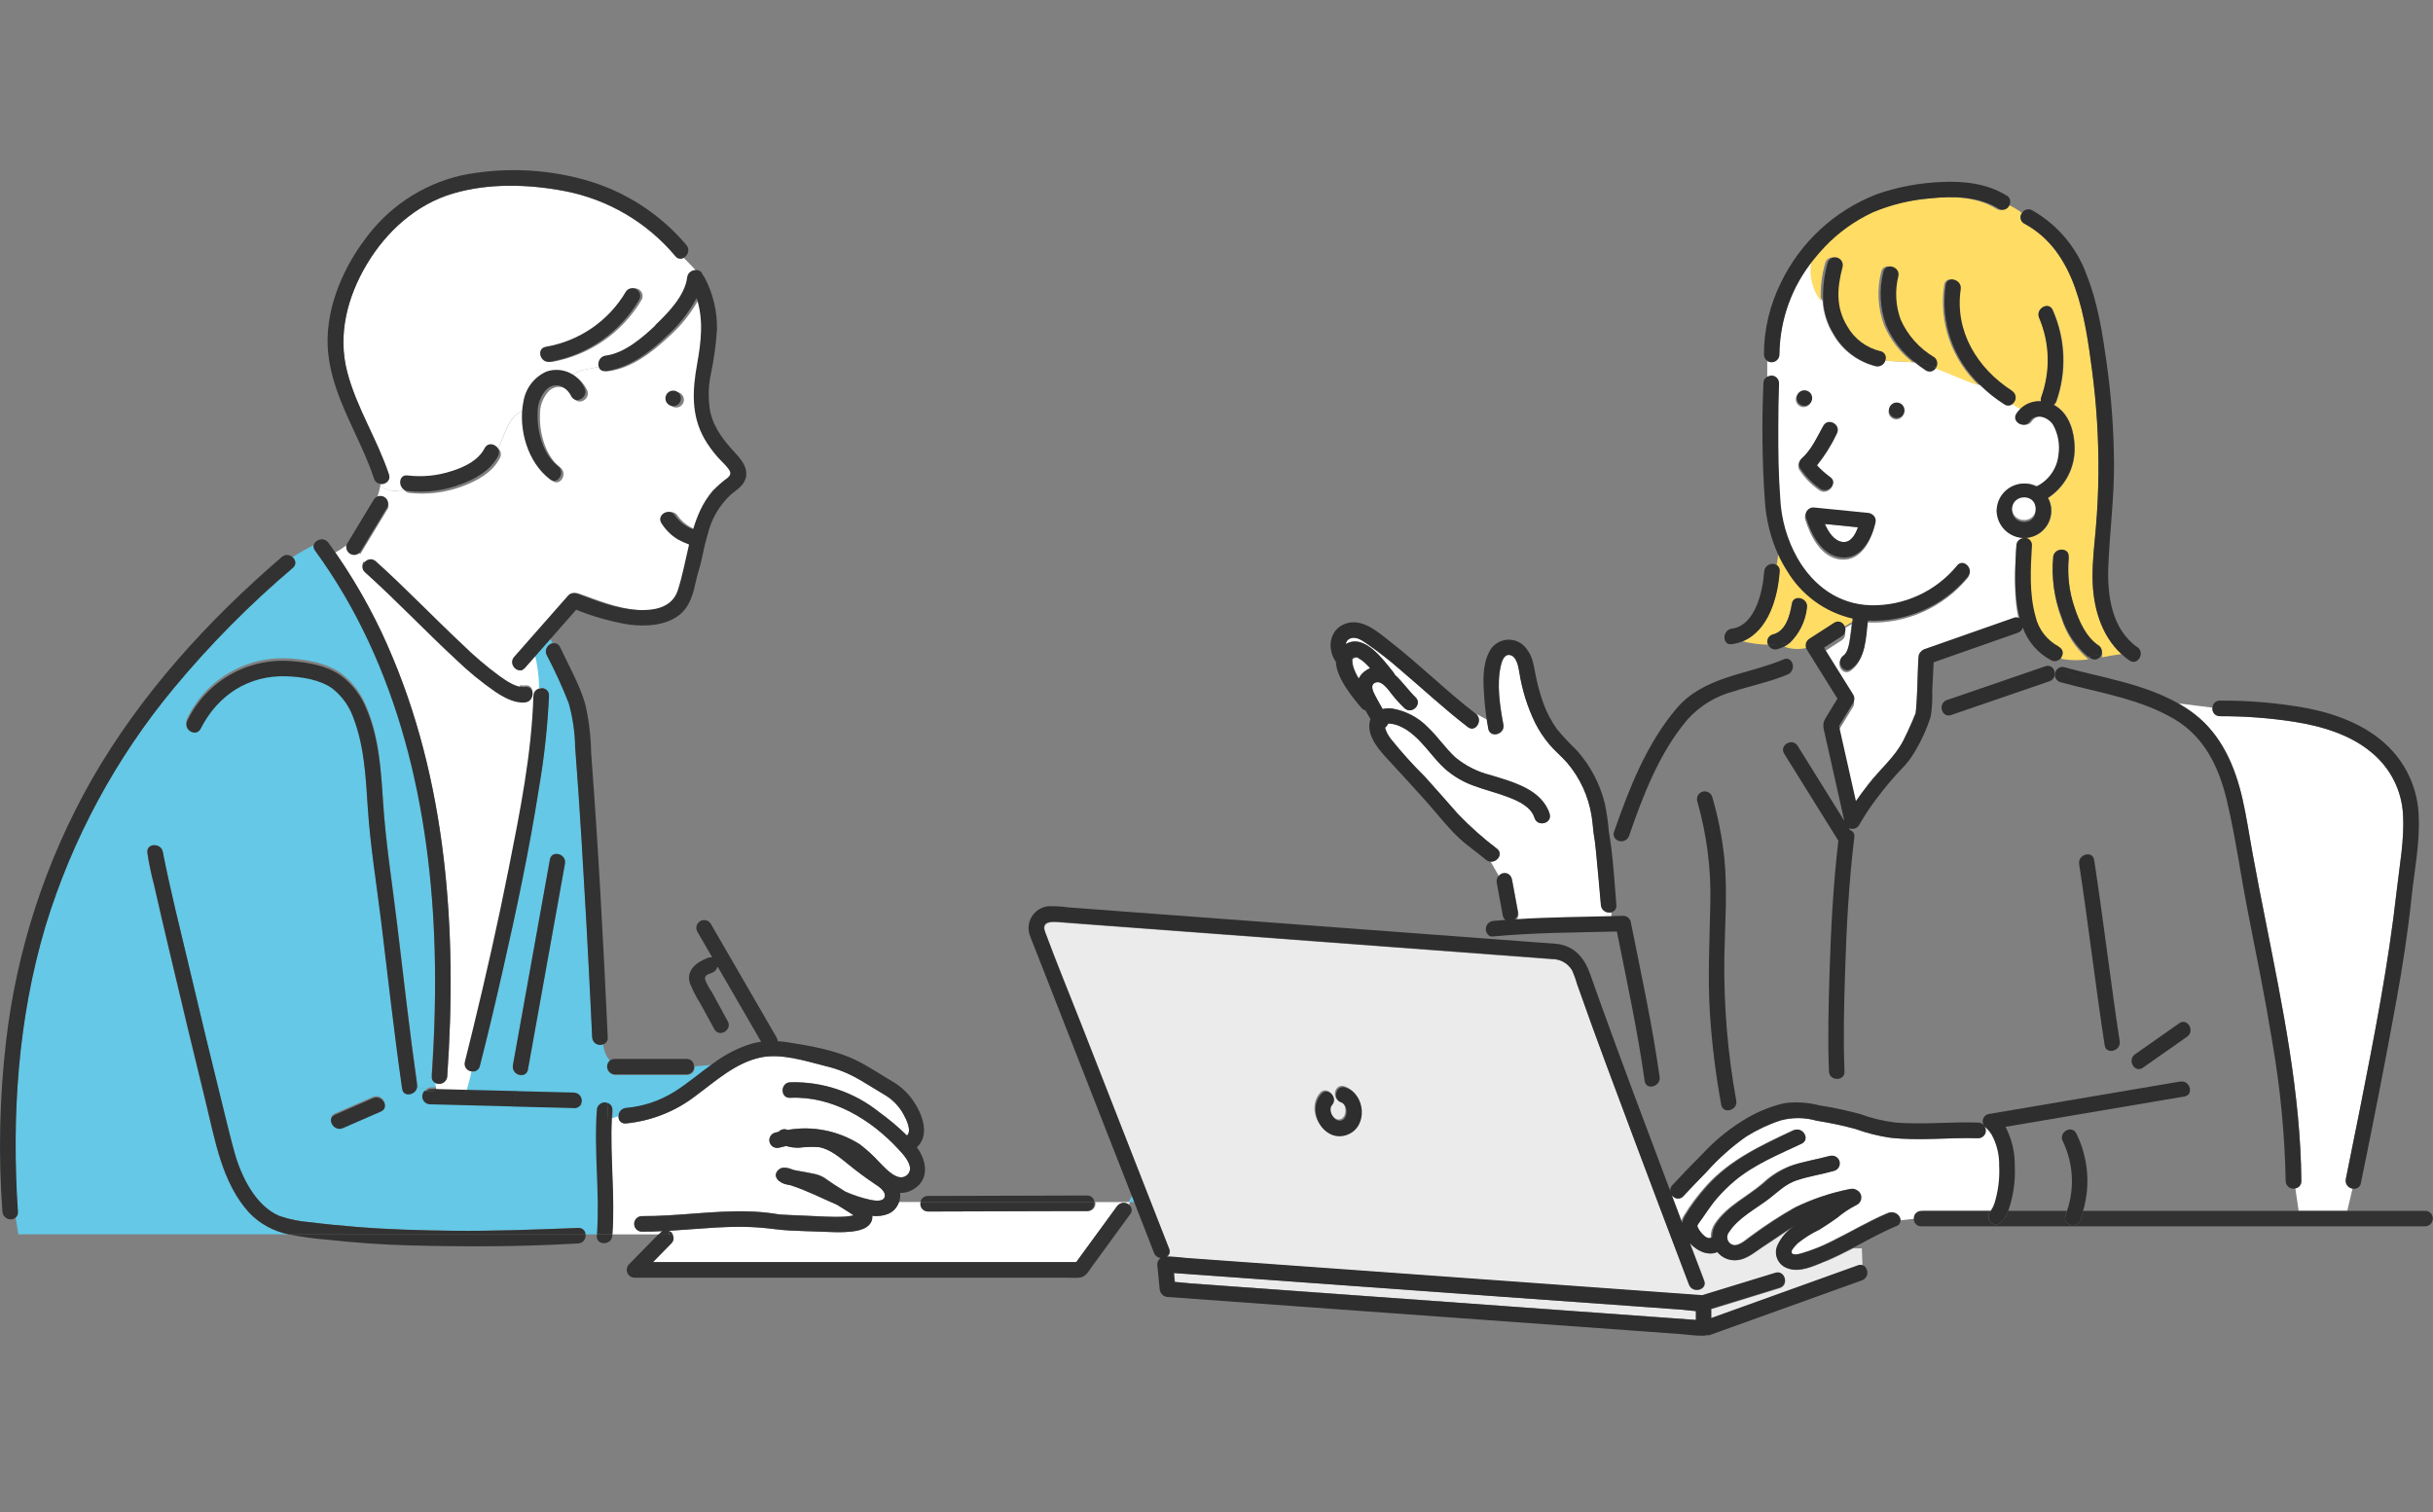 <svg width="386" height="240" viewBox="0 0 386 240" fill="none" xmlns="http://www.w3.org/2000/svg">
<rect x="0" y="0" width="386" height="240" fill="#808080" stroke="none"/>
<mask id="mask0_3_490" style="mask-type:alpha" maskUnits="userSpaceOnUse" x="0" y="0" width="386" height="240">
<rect width="386" height="240" fill="#D9D9D9"/>
</mask>
<g mask="url(#mask0_3_490)">
</g>
<g clip-path="url(#clip0_3_490)">
<path d="M186.433 203.42C187.233 203.472 188.046 203.577 188.819 203.642L195.818 204.152L217.001 205.682L241.617 207.461L261.869 208.926L269.118 209.449V208.05C268.357 207.998 267.571 207.867 266.85 207.814L259.785 207.304L238.471 205.774L213.842 203.995L193.394 202.517L186.289 202.007C186.328 202.478 186.381 202.949 186.42 203.42H186.433Z" fill="#EBEBEB"/>
<path d="M215.61 107.754C215.899 107.179 216.344 106.695 216.908 106.381C217.078 106.276 217.262 106.185 217.445 106.106C217.38 106.041 217.327 105.962 217.262 105.897C216.908 105.505 216.528 105.138 216.108 104.824C216.017 104.759 215.256 104.314 215.584 104.471C215.243 104.301 215.374 104.354 215.034 104.393C215.034 104.393 214.994 104.393 214.85 104.445C214.889 104.445 214.863 104.419 214.693 104.537C214.693 104.537 214.693 104.563 214.667 104.576C214.614 104.694 214.627 104.576 214.588 104.838C214.601 105.204 214.667 105.57 214.771 105.923C214.981 106.564 215.283 107.179 215.637 107.754H215.61Z" fill="white"/>
<path d="M289.514 83.151C290.104 84.486 291.008 85.846 292.332 86.003C293.603 86.16 294.337 84.891 294.77 83.675L289.514 83.151Z" fill="white"/>
<path d="M106.239 195.363V195.297H106.121C106.121 195.297 106.2 195.337 106.239 195.363Z" fill="#64C8E6"/>
<path d="M179.053 190.745H180.259L179.774 189.503L179.053 190.745Z" fill="#64C8E6"/>
<path d="M172.578 192.184H169.433L147.346 192.263C146.69 192.263 146.14 191.739 146.14 191.072C146.14 190.968 146.153 190.85 146.179 190.745H142.588C142.312 191.556 141.736 192.223 140.962 192.59C140.136 192.943 139.232 193.061 138.354 192.93C138.393 193.257 138.328 193.584 138.183 193.885C137.515 195.31 135.247 195.454 133.897 195.52C132.717 195.572 131.525 195.493 130.358 195.454C128.693 195.402 127.029 195.349 125.364 195.271C123.83 195.206 122.349 194.957 120.816 194.826C115.926 194.408 111.037 195.022 106.148 195.31V195.376C106.371 195.493 106.554 195.676 106.685 195.899C106.974 196.357 106.895 196.958 106.502 197.325L103.592 200.294H170.743L177.219 191.426C177.651 190.837 178.477 190.719 179.067 191.138L179.29 190.758H173.771C173.902 191.399 173.496 192.04 172.854 192.171C172.775 192.184 172.683 192.197 172.605 192.197L172.578 192.184Z" fill="white"/>
<path d="M305.191 192.158H316.149C316.149 192.158 316.175 192.132 316.188 192.119C316.175 192.119 316.188 192.119 316.227 192.053C316.241 192.027 316.254 192.014 316.28 192.001C316.49 191.687 316.647 191.347 316.765 190.994C317.368 189.058 317.63 187.031 317.525 185.003C317.564 183.264 317.145 181.55 316.319 180.033C316.123 179.732 315.9 179.445 315.651 179.183C315.625 179.157 315.572 179.104 315.52 179.052C315.402 178.974 315.31 178.882 315.231 178.777C315.126 178.791 315.008 178.817 314.904 178.83C315.231 179.405 315.035 180.138 314.458 180.465C314.274 180.569 314.065 180.622 313.842 180.622C309.175 180.478 304.444 181.079 299.79 180.53C297.955 180.255 296.159 179.798 294.429 179.17C292.397 178.607 290.326 178.176 288.242 177.849C286.368 177.313 284.389 177.286 282.501 177.796C280.587 178.424 278.752 179.288 277.048 180.36C274.741 181.995 272.631 183.879 270.743 185.984C269.511 187.253 268.279 188.522 267.073 189.817C266.667 190.288 265.959 190.327 265.487 189.921C265.448 189.882 265.395 189.843 265.356 189.791C265.277 189.843 265.186 189.882 265.094 189.908C265.618 191.308 266.142 192.694 266.667 194.094C266.745 193.688 266.89 193.296 267.112 192.943C268.135 191.256 269.314 189.673 270.638 188.208C274.387 184.022 279.355 181.76 284.362 179.392C285.791 178.712 287.036 180.844 285.608 181.524C281.977 183.238 278.044 184.846 274.938 187.462C273.981 188.273 273.09 189.15 272.264 190.091C271.123 191.386 270.271 192.825 269.249 194.198L269.065 194.512C269.065 194.63 269.105 194.735 269.157 194.839C269.328 195.179 269.55 195.493 269.799 195.781C270.271 196.278 270.848 196.723 271.399 196.383C271.386 195.585 271.608 194.8 272.054 194.146C273.876 191.412 277.101 189.895 279.552 187.816C280.836 186.586 282.357 185.631 284.021 185.003C286.014 184.31 288.111 184.009 290.13 183.447C290.798 183.29 291.467 183.682 291.624 184.349C291.781 184.99 291.414 185.631 290.785 185.827C288.819 186.377 286.787 186.678 284.847 187.332C283.091 187.92 281.977 189.058 280.561 190.17C278.464 191.805 275.606 193.231 274.125 195.506C273.653 196.03 273.706 196.841 274.23 197.298C274.374 197.429 274.544 197.521 274.728 197.573C275.79 197.874 277.061 196.566 277.913 196.003C280.063 194.421 282.317 192.956 284.638 191.635C287.416 190.275 290.366 189.28 293.394 188.692C293.708 188.613 294.036 188.679 294.311 188.849C294.98 189.163 295.268 189.948 294.953 190.615C294.809 190.915 294.56 191.151 294.259 191.282C293.171 191.844 292.148 192.524 291.218 193.309C290.326 193.963 289.396 194.578 288.452 195.153C287.22 195.729 286.066 196.461 285.005 197.311C284.782 197.547 283.969 198.345 284.008 198.698C284.074 199.365 285.306 199.012 285.752 198.881C287.364 198.397 288.924 197.782 290.418 197.024C293.433 195.546 296.304 193.819 299.41 192.498C300.118 192.223 300.931 192.564 301.206 193.27C301.258 193.401 301.285 193.544 301.298 193.675L303.972 193.374C303.945 192.734 304.457 192.197 305.099 192.171C305.125 192.171 305.138 192.171 305.164 192.171L305.191 192.158Z" fill="white"/>
<path d="M317.092 81.464C317.053 81.333 317.04 81.189 317.053 81.059C317.053 80.915 317.053 80.784 317.092 80.653C317.315 78.39 319.255 76.677 321.536 76.729C322.165 76.755 322.781 76.925 323.331 77.213C325.337 76.258 326.687 74.323 326.884 72.112C327.12 70.503 326.818 68.855 326.032 67.43C325.298 66.239 323.292 65.441 322.348 66.854C321.47 68.162 319.333 66.933 320.212 65.611C320.382 65.363 320.566 65.127 320.788 64.905C320.29 64.644 319.832 64.343 319.386 64.016C319.019 64.408 318.416 64.46 317.983 64.147C316.62 63.27 315.349 62.263 314.195 61.138C311.757 60.393 309.503 59.255 307.065 58.365C306.789 58.901 306.134 59.111 305.596 58.836C305.544 58.81 305.505 58.784 305.452 58.758C304.862 58.365 304.286 57.947 303.735 57.502C302.201 57.332 300.602 57.397 299.016 57.188C298.846 57.842 298.191 58.248 297.535 58.117C294.691 57.41 292.266 55.579 290.824 53.029C289.841 51.433 289.264 49.615 289.146 47.745C287.717 45.874 287.193 43.48 287.704 41.191C284.231 45.469 282.304 50.779 282.251 56.286C282.251 56.966 281.688 57.502 281.006 57.489C280.783 57.489 280.574 57.423 280.377 57.306C280.377 58.208 280.364 59.124 280.377 60.026C280.954 59.712 281.688 59.909 282.002 60.497C282.107 60.68 282.16 60.89 282.146 61.099C282.068 63.453 282.042 65.794 282.029 68.149C282.029 71.85 282.055 75.565 282.33 79.254C282.474 82.641 283.431 85.95 285.096 88.906C287.599 93.236 291.571 96.192 296.696 96.336C301.992 96.454 307.038 94.125 310.381 90.044C311.39 88.815 313.12 90.568 312.124 91.784C308.218 96.467 302.346 99.056 296.251 98.782C295.936 101.463 295.949 104.759 293.603 106.446C292.305 107.375 291.086 105.243 292.357 104.314C293.196 103.713 293.354 102.078 293.498 101.149C293.603 100.456 293.681 99.75 293.76 99.043C293.314 99.279 292.895 99.54 292.489 99.815C292.908 100.364 292.816 101.136 292.266 101.555C292.24 101.581 292.2 101.594 292.174 101.62L289.343 103.451L293.996 110.92C294.219 111.299 294.219 111.783 293.996 112.162L291.728 115.877C292.62 119.84 293.511 123.803 294.402 127.779C295.032 126.851 295.713 125.961 296.395 125.085C298.204 122.757 300.576 120.795 301.926 118.153C302.464 117.093 302.949 116.008 303.421 114.922C303.552 114.621 303.643 114.294 303.801 114.007L303.879 113.863C304.207 110.907 304.168 107.885 304.325 104.916C304.325 104.576 304.482 104.262 304.744 104.04C304.889 103.87 305.085 103.739 305.295 103.673L319.438 98.703C319.753 98.572 320.12 98.612 320.408 98.795C319.399 95.08 319.661 90.725 319.858 87.232C319.871 86.696 320.251 86.225 320.775 86.094C320.802 85.846 320.841 85.61 320.906 85.362C318.875 85.113 317.276 83.504 317.053 81.477L317.092 81.464ZM286.144 62.145C286.826 62.145 287.377 62.695 287.377 63.375C287.377 64.055 286.826 64.604 286.144 64.604C285.463 64.604 284.912 64.055 284.912 63.375C284.912 62.695 285.463 62.145 286.144 62.145ZM285.659 73.067C287.298 71.602 288.111 69.719 289.159 67.822C289.933 66.435 292.056 67.678 291.296 69.064C290.444 70.856 289.382 72.531 288.137 74.074C288.805 74.78 289.526 75.434 290.313 76.01C291.558 77.004 289.801 78.73 288.569 77.749C287.337 76.886 286.289 75.814 285.463 74.558C285.188 74.074 285.266 73.459 285.659 73.067ZM297.443 83.282C296.84 85.859 295.228 89.063 292.095 88.802C288.923 88.54 287.206 85.061 286.393 82.419C286.21 81.752 286.603 81.085 287.272 80.902C287.377 80.876 287.481 80.862 287.586 80.862L296.251 81.726C296.46 81.739 296.657 81.817 296.84 81.922C297.338 82.17 297.588 82.746 297.443 83.282ZM300.851 66.553C300.17 66.553 299.619 66.004 299.619 65.324C299.619 64.644 300.17 64.094 300.851 64.094C301.533 64.094 302.084 64.644 302.084 65.324C302.084 66.004 301.533 66.553 300.851 66.553Z" fill="white"/>
<path d="M336.558 103.778C333.294 100.744 332.062 96.231 331.996 91.823C331.957 89.09 332.298 86.356 332.534 83.635C332.77 80.862 332.901 78.09 332.927 75.317C332.979 69.81 332.652 64.317 331.931 58.862C330.817 50.478 329.44 39.962 321.182 35.502C320.619 35.214 320.409 34.534 320.697 33.971C320.724 33.906 320.763 33.854 320.802 33.801C320.094 33.252 319.321 32.794 318.495 32.454C318.338 33.082 317.696 33.448 317.08 33.291C316.962 33.265 316.857 33.213 316.752 33.148C313.554 31.159 309.595 31.107 305.951 31.499C302.818 31.761 299.738 32.507 296.828 33.71C293.944 35.031 291.349 36.888 289.173 39.19C288.557 39.831 287.98 40.498 287.43 41.191C286.918 43.48 287.443 45.887 288.871 47.745C288.767 45.704 289.003 43.664 289.579 41.715C289.776 41.061 290.471 40.694 291.126 40.904C291.755 41.1 292.109 41.741 291.965 42.369C291.087 45.678 290.851 48.752 292.699 51.786C293.826 53.774 295.714 55.2 297.942 55.736C298.532 55.828 298.925 56.39 298.833 56.966C298.833 57.044 298.807 57.11 298.768 57.188C300.354 57.397 301.953 57.332 303.487 57.502C301.481 55.972 299.921 53.944 298.925 51.629C297.916 48.922 297.745 45.966 298.453 43.154C298.794 41.61 301.167 42.264 300.839 43.807C300.275 46.083 300.406 48.477 301.193 50.674C302.294 53.146 304.129 55.226 306.449 56.626C307.026 57.005 307.196 57.777 306.816 58.352C306.816 58.352 306.816 58.352 306.816 58.365C309.254 59.255 311.509 60.393 313.947 61.138C309.621 57.044 307.563 51.106 308.441 45.233C308.677 43.664 311.05 44.344 310.827 45.887C309.844 52.597 313.449 58.483 318.993 62.028C319.583 62.407 319.74 63.192 319.36 63.78C319.308 63.872 319.229 63.95 319.151 64.029C319.596 64.369 320.055 64.67 320.553 64.918C321.431 64.055 322.637 63.597 323.869 63.689C323.817 63.466 323.83 63.231 323.909 63.008C325.39 58.928 325.259 54.441 323.568 50.452C322.939 49.013 325.075 47.758 325.704 49.209C327.736 53.774 327.946 58.941 326.294 63.663C326.216 63.898 326.072 64.107 325.875 64.251C326.032 64.33 326.19 64.421 326.334 64.526C328.379 65.886 329.152 68.633 329.178 70.974C329.27 74.205 327.671 77.252 324.957 79.018C325.298 79.633 325.482 80.326 325.482 81.032C325.482 83.413 323.568 85.362 321.169 85.375C321.012 85.375 320.855 85.375 320.71 85.349C320.645 85.584 320.606 85.833 320.579 86.081C321.169 85.859 321.825 86.147 322.061 86.735C322.126 86.892 322.139 87.049 322.139 87.219C321.929 90.921 321.707 94.871 322.703 98.481C323.188 100.547 324.538 102.3 326.412 103.281C326.884 103.503 327.133 104.04 326.989 104.537C328.418 104.811 329.873 104.838 331.315 104.628C329.335 102.928 327.88 100.717 327.094 98.245C325.94 95.237 325.495 92.006 325.783 88.802C325.954 87.245 328.418 87.232 328.247 88.802C327.985 91.549 328.326 94.321 329.231 96.924C329.938 99.043 331.053 101.528 332.979 102.823C333.477 103.137 333.674 103.765 333.451 104.314C334.5 104.118 335.562 103.922 336.61 103.791L336.558 103.778Z" fill="#FFDC64"/>
<path d="M96.527 174.906C95.517 174.304 93.997 174.853 92.542 174.932C92.371 175.377 91.926 175.651 91.454 175.612L88.57 175.534L81.728 175.364L68.489 175.023C67.781 174.984 67.257 174.383 67.283 173.689C67.296 173.389 67.427 173.088 67.637 172.878C67.1 172.826 66.562 172.656 66.09 172.394C65.697 173.454 63.967 173.716 63.783 172.394C62.525 163.566 61.542 154.684 60.454 145.829C59.72 139.8 58.724 133.796 58.33 127.727C58.029 123.058 57.793 118.218 56.141 113.784C55.512 111.848 54.319 110.148 52.733 108.879C50.715 107.44 47.844 107.009 45.432 106.93C39.403 106.721 34.513 109.939 31.826 115.249C31.105 116.662 28.982 115.419 29.69 114.006C32.691 107.715 39.298 103.935 46.271 104.511C48.919 104.72 51.881 105.243 54.084 106.813C55.892 108.173 57.282 109.991 58.121 112.084C60.126 116.753 60.441 122.024 60.769 127.034C61.188 133.482 62.21 139.865 62.984 146.274C64.019 154.763 64.95 163.252 66.156 171.714C66.195 171.937 66.156 172.159 66.09 172.368C66.562 172.63 67.086 172.8 67.637 172.852C67.86 172.63 68.161 172.525 68.476 172.538H69.21C69.157 172.159 69.105 171.78 69.053 171.387C68.659 171.191 68.423 170.773 68.489 170.341C68.948 163.657 69.144 156.947 68.948 150.25C68.319 128.473 63.56 106.289 50.885 88.213C50.584 87.769 50.269 87.337 49.955 86.905C49.863 86.787 49.797 86.657 49.758 86.513C48.604 87.075 47.49 87.716 46.415 88.422C46.887 88.789 46.979 89.456 46.612 89.927C46.56 89.992 46.494 90.057 46.428 90.11C39.612 95.904 33.307 102.274 27.593 109.141C18.338 120.272 11.404 133.116 7.197 146.954C2.819 161.643 1.809 177.051 2.819 192.289C2.858 192.629 2.727 192.969 2.478 193.191L2.91 195.873H45.825C43.401 195.415 41.172 194.198 39.481 192.393C35.195 187.672 34.107 180.922 32.639 174.958C30.647 166.849 28.694 158.739 26.793 150.617C25.993 147.19 25.181 143.776 24.407 140.349C23.962 138.688 23.608 137.001 23.359 135.287C23.201 133.705 25.666 133.731 25.823 135.287C25.784 134.921 25.823 135.248 25.875 135.536C27.029 141.33 28.471 147.072 29.834 152.814C31.682 160.636 33.57 168.444 35.496 176.253C36.047 178.49 36.584 180.726 37.2 182.937C38.262 186.704 40.53 191.386 44.357 192.969C45.957 193.505 47.608 193.832 49.286 193.95C51.75 194.277 54.215 194.499 56.679 194.695C61.66 195.101 66.628 195.232 71.622 195.297C78.333 195.389 84.992 195.114 91.69 194.852C92.293 194.8 92.817 195.258 92.87 195.86C92.87 195.86 92.87 195.873 92.87 195.886H95.085C95.557 189.293 94.574 182.714 95.072 176.122C95.124 175.416 95.753 174.88 96.461 174.932C96.487 174.932 96.527 174.932 96.553 174.932C96.54 174.932 96.514 174.906 96.501 174.893L96.527 174.906ZM60.428 176.188L54.398 178.817C52.956 179.444 51.698 177.326 53.153 176.685L59.182 174.056C60.624 173.428 61.883 175.547 60.428 176.188Z" fill="#64C8E6"/>
<path d="M70.965 170.812C70.9 171.531 70.257 172.068 69.536 172.002C69.366 171.989 69.209 171.937 69.064 171.871C69.117 172.251 69.169 172.643 69.222 173.035L71.358 173.088L74.347 173.166C74.675 172.159 74.95 171.139 75.147 170.106C74.478 170.053 73.98 169.478 74.032 168.811C74.032 168.732 74.045 168.667 74.072 168.588C74.504 166.875 74.937 165.161 75.343 163.448C77.414 154.959 79.341 146.418 81.045 137.838C82.828 128.852 84.676 119.67 84.951 110.488C84.951 109.939 85.331 109.468 85.869 109.337C85.856 107.44 85.607 105.557 85.135 103.726L83.706 105.348C83.522 105.583 83.247 105.727 82.946 105.74C82.828 106.734 82.631 107.728 82.356 108.696C82.67 108.775 82.998 108.801 83.313 108.762C84.886 108.578 84.873 111.05 83.313 111.221C81.609 111.404 79.878 110.41 78.528 109.507C76.339 107.99 74.281 106.303 72.368 104.458C67.452 99.92 62.864 95.041 57.883 90.568C57.412 90.162 57.359 89.456 57.766 88.985C57.844 88.893 57.936 88.815 58.041 88.763C57.595 88.396 57.176 87.991 56.795 87.559C56.166 87.899 55.38 87.664 55.039 87.036C54.96 86.879 54.908 86.722 54.895 86.552C54.357 86.984 53.794 87.363 53.178 87.677C56.415 92.333 59.207 97.291 61.501 102.483C70.939 123.829 72.551 147.805 70.952 170.825L70.965 170.812Z" fill="white"/>
<path d="M85.53 109.232C86.146 109.023 86.801 109.35 87.011 109.965C87.05 110.096 87.076 110.24 87.076 110.383C86.853 115.249 86.329 120.102 85.503 124.915C83.97 134.777 81.886 144.561 79.67 154.279C78.53 159.249 77.363 164.207 76.105 169.151C75.974 169.739 75.397 170.119 74.807 170.014C74.598 171.047 74.335 172.068 74.008 173.075L82.043 173.284C82.305 172.421 82.528 171.531 82.685 170.642C81.951 170.642 81.361 170.04 81.361 169.308C81.361 169.242 81.361 169.164 81.374 169.098L87.247 136.438C87.535 134.882 89.908 135.549 89.632 137.092L83.76 169.752C83.695 170.289 83.223 170.681 82.685 170.642C82.528 171.531 82.305 172.421 82.043 173.284L91.087 173.506C91.782 173.532 92.32 174.121 92.293 174.801C92.293 174.971 92.241 175.128 92.175 175.285C93.643 175.207 95.151 174.644 96.16 175.259C96.186 175.259 96.199 175.285 96.213 175.298C96.789 175.324 97.235 175.808 97.209 176.384C97.209 176.41 97.209 176.449 97.209 176.475C97.169 176.933 97.143 177.391 97.13 177.836C97.51 177.731 97.877 177.626 98.244 177.483C98.244 176.802 98.742 176.227 99.424 176.161C102.163 175.913 104.811 175.024 107.144 173.572C109.281 172.238 111.195 170.576 113.24 169.112C113.331 169.046 113.41 168.994 113.502 168.928C112.414 169.046 111.3 169.138 110.185 169.216C110.29 169.857 109.858 170.472 109.215 170.576C109.15 170.576 109.071 170.59 109.006 170.59H97.602C96.907 170.563 96.37 169.975 96.396 169.295C96.409 168.955 96.566 168.628 96.829 168.405C96.16 167.647 95.767 166.679 95.688 165.672C95.033 165.92 94.299 165.58 94.05 164.913C94.01 164.795 93.984 164.677 93.971 164.547C93.892 162.716 93.801 160.884 93.709 159.053C93.276 150.355 92.791 141.644 92.267 132.946C91.966 128.12 91.651 123.293 91.271 118.467C91.218 116.125 90.891 113.797 90.261 111.548C89.239 108.918 88.073 106.355 86.749 103.857C86.447 103.19 86.749 102.405 87.404 102.104C87.483 102.065 87.574 102.039 87.653 102.012C87.47 101.672 87.273 101.345 87.09 101.005L84.796 103.608C85.267 105.439 85.516 107.336 85.53 109.232Z" fill="#64C8E6"/>
<path d="M61.436 80.862L57.229 87.821C57.124 87.991 56.993 88.135 56.822 88.239C57.202 88.671 57.622 89.076 58.068 89.443C58.539 89.076 59.208 89.103 59.654 89.508C64.372 93.746 68.737 98.324 73.351 102.666C75.2 104.484 77.179 106.159 79.263 107.702C80.194 108.448 81.242 109.01 82.37 109.376C82.645 108.408 82.841 107.427 82.959 106.42C82.238 106.42 81.662 105.819 81.675 105.099C81.675 104.798 81.793 104.511 81.976 104.275L90.601 94.478C90.916 94.165 91.375 94.034 91.807 94.165C94.927 95.302 98.151 96.624 101.507 96.82C104.115 96.964 107.038 96.493 107.943 93.72C108.716 91.339 109.162 88.867 109.739 86.434C109.136 86.212 108.559 85.95 107.995 85.65C106.934 84.996 106.029 84.106 105.361 83.06C104.482 81.726 106.619 80.496 107.497 81.817C108.218 82.824 109.214 83.596 110.381 84.028C110.682 83.007 111.049 82.013 111.495 81.046C112.006 79.921 112.675 78.874 113.474 77.933C114.208 77.174 115.008 76.468 115.86 75.84C116.568 75.238 116.306 74.793 115.768 74.153C115.323 73.616 114.785 73.145 114.313 72.609C113.488 71.694 112.767 70.686 112.151 69.614C110.04 65.886 110.276 61.91 111.01 57.842C111.666 54.193 112.059 50.753 110.945 47.326C109.712 49.615 108.087 51.668 106.147 53.395C103.512 55.88 100.209 58.444 96.513 58.915C95.989 59.019 95.477 58.679 95.373 58.156C95.373 58.13 95.373 58.104 95.359 58.064C93.852 58.64 92.096 58.444 90.85 59.477C91.833 60.013 92.633 60.85 93.131 61.858C93.839 63.27 91.715 64.513 90.994 63.1C90.221 61.544 88.53 60.746 87.088 62.041C86.144 63.061 85.633 64.408 85.673 65.808C85.555 68.633 86.511 72.374 88.884 74.179C90.129 75.12 88.91 77.266 87.639 76.311C84.388 73.852 82.841 69.169 83.248 65.127C80.718 65.742 80.194 68.842 79.04 71.157C79.473 71.523 79.591 72.151 79.328 72.661C78.149 74.977 75.684 76.324 73.325 77.187C70.664 78.181 67.793 78.534 64.962 78.22C64.582 78.181 64.241 77.959 64.032 77.645C62.799 78.129 61.397 77.919 60.348 77.095C60.204 77.802 60.008 78.508 59.772 79.188C60.728 78.678 62.144 79.737 61.449 80.876L61.436 80.862ZM107.274 62.211C107.956 62.211 108.507 62.76 108.507 63.44C108.507 64.12 107.956 64.67 107.274 64.67C106.593 64.67 106.042 64.12 106.042 63.44C106.042 62.76 106.593 62.211 107.274 62.211Z" fill="white"/>
<path d="M64.019 77.619C63.508 76.847 63.81 75.591 64.95 75.735C67.336 76.023 69.748 75.774 72.028 75.016C74.021 74.375 76.197 73.329 77.18 71.406C77.468 70.843 78.15 70.621 78.7 70.909C78.818 70.974 78.936 71.053 79.028 71.157C80.181 68.842 80.706 65.729 83.236 65.127C83.275 64.787 83.314 64.434 83.38 64.107C83.681 61.962 85.058 60.131 87.024 59.228C88.269 58.745 89.658 58.849 90.812 59.49C92.057 58.457 93.8 58.653 95.321 58.078C95.177 57.332 95.662 56.613 96.409 56.469C96.435 56.469 96.448 56.469 96.474 56.469C99.437 56.089 102.294 53.644 104.365 51.668C106.397 49.746 109.084 47.012 109.451 44.082C109.517 43.546 109.91 43.101 110.434 42.97C109.831 42.264 109.137 41.597 108.468 40.917C108.022 41.192 107.433 41.087 107.131 40.655C102.635 35.306 96.435 31.656 89.567 30.335C83.838 29.237 77.468 29.053 71.845 30.728C65.999 32.454 61.293 36.758 58.2 41.911C55.106 47.064 53.52 53.107 55.067 59.032C56.548 64.722 59.838 69.745 61.686 75.317C61.883 75.918 61.555 76.572 60.939 76.782C60.755 76.834 60.572 76.86 60.375 76.821C60.362 76.912 60.336 77.004 60.323 77.096C61.358 77.919 62.761 78.129 64.006 77.658L64.019 77.619ZM86.984 55.043C92.293 54.141 96.933 50.949 99.673 46.319C100.04 45.743 100.8 45.573 101.377 45.94C101.927 46.28 102.111 46.999 101.809 47.561C98.755 52.754 93.591 56.351 87.653 57.423C86.106 57.698 85.438 55.318 86.997 55.056L86.984 55.043Z" fill="white"/>
<path d="M289.578 200.189C287.822 200.908 285.541 202.02 283.64 201.288C282.238 200.817 281.478 199.3 281.95 197.9C281.963 197.848 281.989 197.782 282.015 197.73C282.631 196.383 283.627 195.245 284.886 194.46C284.427 194.735 283.968 195.009 283.536 195.323C282.199 196.239 280.862 197.128 279.511 198.018C278.306 198.829 277.126 199.849 275.632 199.993C274.439 200.124 273.272 199.653 272.512 198.711C271.004 199.352 269.3 198.567 268.147 197.298C268.894 199.273 269.641 201.262 270.402 203.237C270.965 204.728 268.58 205.355 268.016 203.891L267.57 202.726C264.883 195.65 262.209 188.561 259.548 181.472C256.402 173.088 253.243 164.717 250.281 156.267C250.071 155.522 249.809 154.789 249.494 154.07C248.852 152.932 247.633 152.226 246.322 152.226L245.536 152.173L240.345 151.781L219.858 150.25L194.192 148.328L173.325 146.771L167.806 146.353C166.718 146.274 165.25 146.313 165.84 147.909C167.649 152.827 169.668 157.693 171.581 162.572L180.731 185.971L185.515 198.201C185.725 198.646 185.581 199.182 185.161 199.443C186.223 199.443 187.324 199.627 188.373 199.705L195.438 200.215L216.751 201.745L241.381 203.524L261.829 205.002L270.139 205.604C270.139 205.604 270.231 205.565 270.284 205.552L281.714 202.046C283.234 201.575 283.876 203.956 282.369 204.427L271.529 207.762V209.24L273.744 208.442L294.808 200.869C295.031 200.778 295.267 200.764 295.49 200.83L295.385 198.109H294.022C292.567 198.842 291.112 199.587 289.591 200.215L289.578 200.189ZM213.631 179.863C209.948 181.315 207.012 176.188 209.424 173.428C210.472 172.238 212.203 173.977 211.167 175.167C210.394 176.057 211.652 178.137 212.806 177.548C213.749 177.064 213.658 175.102 212.635 174.762C211.128 174.265 211.783 171.884 213.291 172.381C216.489 173.441 216.882 178.581 213.631 179.863Z" fill="#EBEBEB"/>
<path d="M287.206 101.607L291.099 99.096C291.584 98.743 292.266 98.86 292.62 99.357C292.633 99.37 292.646 99.396 292.659 99.423C293.065 99.148 293.485 98.886 293.93 98.651C293.957 98.455 293.97 98.258 293.996 98.075C289.579 97.068 285.777 94.269 283.497 90.358C282.998 89.561 282.54 88.723 282.146 87.86C282.055 88.475 281.963 89.103 281.871 89.717C282.186 89.94 282.356 90.306 282.304 90.698C282.015 94.832 280.534 100.103 276.471 101.777C277.781 102.091 279.118 102.274 280.456 102.313C280.193 101.738 280.455 101.058 281.032 100.796C281.098 100.77 281.176 100.744 281.255 100.718C283.326 100.207 283.955 97.67 284.257 95.839C284.519 94.282 286.891 94.949 286.642 96.493C286.406 98.625 285.436 100.6 283.89 102.091C285.476 101.842 287.009 101.332 288.412 100.561C286.996 101.332 285.476 101.842 283.89 102.091C283.641 102.3 283.365 102.483 283.09 102.627C284.217 103.033 285.436 103.098 286.59 102.81C286.564 102.339 286.787 101.882 287.193 101.62L287.206 101.607Z" fill="#FFDC64"/>
<path d="M254.017 143.645C253.782 140.872 253.546 138.099 253.257 135.34C253.205 134.803 253.152 134.267 253.087 133.731C253.074 133.574 253.008 133.129 253.061 133.535C253.048 133.43 253.034 133.312 253.008 133.208C252.772 131.939 252.746 130.657 252.523 129.401C252.012 126.354 250.701 123.489 248.709 121.122C247.791 120.049 246.677 119.173 245.786 118.087C244.934 117.067 244.2 115.942 243.597 114.765C242.365 112.228 241.513 109.52 241.08 106.747C240.936 105.91 240.661 104.027 239.455 103.948C238.59 103.896 238.262 105.06 238.118 105.714C237.449 108.657 237.987 112.071 238.537 115.001C238.825 116.557 236.453 117.211 236.152 115.655C236.06 115.171 235.981 114.687 235.916 114.203C235.326 113.889 234.749 113.575 234.159 113.261C235.339 114.229 234.12 116.309 232.875 115.354C229.152 112.489 225.718 109.285 222.139 106.25C220.501 104.811 218.784 103.464 216.988 102.222C216.241 101.725 215.271 100.94 214.314 101.267C213.894 101.385 213.58 101.738 213.527 102.182C216.503 100.443 219.518 104.772 221.077 106.682C221.169 106.8 221.248 106.917 221.3 107.061C222.519 108.16 223.581 109.703 224.564 110.619C225.731 111.704 223.974 113.444 222.821 112.358C222.113 111.691 221.458 110.972 220.868 110.213C220.357 109.572 219.308 107.951 218.285 108.278C217.263 108.605 217.853 109.729 218.168 110.344C218.535 111.077 218.954 111.783 219.36 112.502C219.832 112.385 220.304 112.358 220.789 112.411C222.991 112.764 225.01 113.823 226.557 115.419C228.103 116.897 229.296 118.702 230.869 120.154C232.494 121.514 234.408 122.482 236.466 122.979C239.966 124.065 244.58 125.203 245.851 129.14C246.336 130.644 243.964 131.298 243.466 129.794C242.902 128.041 240.988 127.152 239.402 126.537C237.593 125.831 235.693 125.386 233.871 124.706C232.127 124.091 230.515 123.136 229.139 121.894C227.762 120.612 226.675 119.068 225.377 117.708C224.132 116.4 222.428 115.001 220.553 114.831C220.448 114.831 220.33 114.831 220.225 114.831C220.134 115.092 219.963 115.314 219.74 115.471C219.937 116.125 220.252 116.727 220.671 117.263C222.362 119.369 224.158 121.37 226.085 123.267C227.841 125.203 229.558 127.178 231.288 129.14C233.215 131.154 235.3 133.024 237.528 134.699C238.524 135.523 237.554 136.818 236.492 136.739L237.908 139.198C238.314 138.701 239.035 138.636 239.533 139.028C239.73 139.198 239.874 139.42 239.927 139.669L240.883 144.849C240.988 145.332 240.792 145.83 240.385 146.117C245.484 145.79 250.609 145.738 255.708 145.62C255.682 145.359 255.656 145.084 255.63 144.822C254.922 144.979 254.214 144.522 254.07 143.815C254.07 143.763 254.044 143.711 254.044 143.645H254.017Z" fill="white"/>
<path d="M60.008 76.389C60.113 76.52 60.218 76.651 60.349 76.755C60.362 76.664 60.388 76.572 60.401 76.481C60.27 76.481 60.139 76.442 60.008 76.389Z" fill="#64C8E6"/>
<path d="M373.22 188.613C372.525 188.496 372.053 187.842 372.171 187.162C372.171 187.148 372.171 187.122 372.171 187.109C372.931 183.395 373.679 179.68 374.413 175.965C376.68 164.494 378.935 153.036 380.232 141.422C380.691 137.38 381.491 133.26 381.242 129.179C381.019 125.412 379.236 121.907 376.339 119.487C372.905 116.557 368.304 115.223 363.926 114.53C360.046 113.941 356.127 113.64 352.195 113.653C351.539 113.653 351.002 113.143 351.002 112.489C351.002 112.424 351.002 112.358 351.015 112.293L345.602 111.626C346.493 112.136 347.345 112.699 348.158 113.313C352.444 116.622 354.594 121.58 355.773 126.733C356.442 129.663 356.861 132.632 357.412 135.588C358.054 139.107 358.749 142.612 359.443 146.117C362.131 159.733 365.001 173.493 365.119 187.423C365.145 187.999 364.739 188.496 364.162 188.587L364.687 192.158H372.394L373.233 188.613H373.22Z" fill="white"/>
<path d="M138.943 187.959C137.435 186.952 135.98 185.88 134.578 184.729C133.254 183.669 131.694 182.322 129.964 182.021C128.889 181.943 127.814 181.982 126.739 182.113C126.058 182.126 125.376 182.034 124.734 181.838C124.34 181.917 123.96 182.008 123.593 182.113C122.925 182.27 122.269 181.864 122.099 181.21C121.942 180.582 122.309 179.942 122.938 179.745C123.134 179.693 123.331 179.641 123.541 179.588C123.908 179.196 124.485 179.078 124.97 179.301C128.954 178.607 133.044 179.431 136.452 181.603C137.553 182.453 138.576 183.395 139.519 184.428C140.358 185.252 141.656 186.769 142.94 186.821C143.727 186.835 144.382 186.207 144.395 185.422C144.395 185.396 144.395 185.383 144.395 185.357C144.291 184.245 143.294 183.172 142.573 182.387C138.169 177.613 132.022 173.886 125.363 174.2C123.777 174.278 123.777 171.806 125.363 171.741C130.488 171.597 135.495 173.271 139.493 176.475C141.053 177.6 142.521 178.843 143.897 180.19C144.71 179.458 143.792 177.626 143.399 176.907C142.691 175.56 141.603 174.448 140.293 173.689C138.707 172.761 137.173 171.741 135.548 170.864C134.093 170.106 132.533 169.53 130.934 169.151C127.762 168.353 123.934 167.097 120.657 167.804C116.659 168.667 113.54 171.557 110.341 173.912C107.143 176.371 103.328 177.875 99.317 178.267C98.754 178.346 98.216 177.953 98.138 177.391C98.138 177.299 98.125 177.221 98.138 177.129C97.771 177.26 97.404 177.378 97.024 177.483C96.735 183.617 97.561 189.751 97.115 195.886H104.548L104.849 195.572C104.928 195.48 105.033 195.415 105.137 195.349C104.036 195.402 102.948 195.428 101.847 195.428C101.166 195.428 100.615 194.879 100.615 194.198C100.615 193.518 101.166 192.969 101.847 192.969C107.51 193.008 113.146 192.066 118.822 192.223C120.12 192.263 121.417 192.367 122.702 192.55C123.003 192.59 123.318 192.642 123.619 192.694H123.633C123.803 192.707 123.96 192.72 124.131 192.734C125.376 192.812 126.621 192.851 127.866 192.904C129.924 192.982 132.035 193.178 134.08 193.047C134.46 193.021 134.827 192.969 135.207 192.904C135.285 192.877 135.377 192.864 135.456 192.825C134.604 192.263 133.726 191.726 132.86 191.177C130.409 190.131 128.011 188.888 125.494 188.077C125.245 188.025 124.983 187.972 124.734 187.92C123.724 187.698 122.466 186.704 123.528 185.631C124.157 185.003 125.153 185.33 125.979 185.657C126.267 185.71 126.542 185.762 126.818 185.814C127.644 185.958 128.482 186.102 129.295 186.285C130.711 186.612 131.065 187.109 132.31 187.92C132.926 188.313 133.542 188.692 134.145 189.084C135.417 189.647 136.727 190.078 138.091 190.379C138.733 190.51 140.148 190.772 140.397 189.908C140.633 189.084 139.532 188.313 138.969 187.946L138.943 187.959Z" fill="white"/>
<path d="M179.067 191.125C178.477 190.693 177.652 190.824 177.219 191.412L170.744 200.281H103.592L106.502 197.311C106.896 196.945 106.974 196.344 106.686 195.886H106.07C105.886 196.461 105.65 197.024 105.349 197.56C105.65 197.037 105.899 196.474 106.07 195.886H104.444L99.778 200.647C99.306 201.144 99.319 201.929 99.817 202.413C100.04 202.622 100.342 202.753 100.643 202.753H169.118C169.813 202.753 170.534 202.818 171.216 202.753C172.264 202.661 172.71 201.732 173.274 200.948L179.316 192.668C179.67 192.236 179.605 191.596 179.172 191.242C179.133 191.203 179.08 191.177 179.028 191.151L179.067 191.125Z" fill="#323232"/>
<path d="M140.897 190.745H142.653C142.811 190.275 142.863 189.778 142.798 189.294C143.374 189.32 143.938 189.202 144.462 188.967C147.438 187.593 147.202 184.493 145.537 182.165C145.511 182.126 145.485 182.1 145.459 182.06C147.648 180.098 146.271 176.619 144.79 174.54C143.925 173.323 142.811 172.316 141.513 171.57C139.639 170.472 137.843 169.255 135.903 168.287C132.626 166.666 128.733 165.999 125.141 165.423C124.538 165.331 123.962 165.253 123.372 165.227C123.372 165.018 123.306 164.808 123.201 164.625L112.754 146.575C112.387 146 111.627 145.83 111.05 146.196C110.5 146.536 110.316 147.255 110.618 147.818L113.003 151.938C112.781 151.885 112.545 151.912 112.335 151.99C110.565 152.657 108.757 153.939 109.477 156.097C109.949 157.235 110.513 158.321 111.168 159.354L113.331 163.317C114.091 164.704 116.215 163.474 115.468 162.075L112.964 157.484C112.532 156.856 112.165 156.189 111.876 155.482C111.693 154.776 112.401 154.58 112.99 154.358C113.436 154.201 113.764 153.795 113.816 153.324L120.75 165.305C120.226 165.384 119.702 165.488 119.19 165.632C117.106 166.286 115.14 167.28 113.384 168.575C115.101 168.405 116.818 168.131 118.509 167.764C116.818 168.144 115.114 168.405 113.384 168.575C113.292 168.641 113.213 168.693 113.121 168.758C111.077 170.21 109.163 171.871 107.026 173.219C104.693 174.683 102.045 175.573 99.306 175.808C98.624 175.874 98.113 176.449 98.126 177.129C98.65 176.92 99.201 176.75 99.751 176.619C99.201 176.75 98.663 176.92 98.126 177.129C98.061 177.705 98.467 178.215 99.044 178.28C99.135 178.28 99.214 178.28 99.306 178.28C103.317 177.888 107.144 176.384 110.329 173.925C113.528 171.57 116.647 168.68 120.645 167.817C123.922 167.11 127.75 168.366 130.922 169.164C132.521 169.53 134.081 170.106 135.536 170.877C137.161 171.754 138.695 172.774 140.281 173.702C141.605 174.461 142.68 175.573 143.387 176.92C143.781 177.639 144.698 179.458 143.886 180.203C142.522 178.856 141.041 177.613 139.481 176.488C135.483 173.284 130.476 171.61 125.351 171.754C123.765 171.832 123.765 174.291 125.351 174.213C132.01 173.899 138.157 177.613 142.562 182.401C143.283 183.172 144.279 184.258 144.384 185.37C144.41 186.154 143.781 186.808 142.994 186.835C142.968 186.835 142.955 186.835 142.929 186.835C141.644 186.782 140.346 185.265 139.508 184.441C138.577 183.408 137.541 182.466 136.44 181.616C133.032 179.444 128.943 178.62 124.958 179.314C124.473 179.091 123.896 179.196 123.529 179.601C123.332 179.654 123.123 179.693 122.926 179.758C122.271 179.955 121.904 180.648 122.113 181.302C122.31 181.93 122.952 182.283 123.582 182.139C123.962 182.034 124.342 181.943 124.722 181.864C125.377 182.06 126.046 182.152 126.727 182.139C127.802 182.008 128.877 181.969 129.952 182.047C131.682 182.361 133.242 183.695 134.566 184.755C135.968 185.906 137.423 186.978 138.931 187.986C139.494 188.352 140.582 189.124 140.346 189.934C140.097 190.798 138.682 190.536 138.039 190.405C136.689 190.104 135.365 189.673 134.094 189.11C133.478 188.718 132.862 188.339 132.259 187.946C131.001 187.148 130.647 186.638 129.244 186.311C128.418 186.128 127.593 185.997 126.767 185.84C126.478 185.788 126.203 185.736 125.928 185.684C125.115 185.357 124.119 185.03 123.477 185.657C122.415 186.717 123.673 187.711 124.683 187.946C124.932 187.999 125.194 188.051 125.443 188.103C127.973 188.914 130.358 190.144 132.809 191.203C133.675 191.753 134.553 192.276 135.405 192.851C135.326 192.877 135.234 192.904 135.156 192.93C134.789 192.995 134.409 193.047 134.028 193.074C131.971 193.191 129.86 192.995 127.815 192.93C126.57 192.877 125.325 192.838 124.08 192.76C123.909 192.76 123.752 192.734 123.582 192.72H123.568C123.267 192.681 122.952 192.616 122.651 192.577C121.366 192.393 120.069 192.289 118.771 192.25C113.095 192.08 107.472 193.034 101.796 192.995C101.115 193.021 100.59 193.597 100.617 194.277C100.643 194.918 101.154 195.428 101.796 195.454C102.897 195.454 103.985 195.428 105.086 195.376C104.981 195.441 104.89 195.506 104.798 195.598L104.496 195.912H106.122C106.161 195.742 106.187 195.572 106.201 195.389C106.161 195.363 106.122 195.349 106.083 195.323H106.201C106.201 195.088 106.187 194.852 106.135 194.617C106.187 194.839 106.201 195.075 106.201 195.31C111.09 195.022 115.979 194.395 120.868 194.826C122.402 194.957 123.883 195.206 125.417 195.271C127.081 195.349 128.746 195.402 130.411 195.454C131.59 195.493 132.77 195.572 133.95 195.52C135.3 195.454 137.581 195.31 138.236 193.885C138.38 193.584 138.433 193.257 138.406 192.93C139.298 193.061 140.189 192.93 141.015 192.59C141.788 192.223 142.378 191.556 142.64 190.745H140.897ZM135.654 193.021L136.165 192.603Z" fill="#323232"/>
<path d="M106.776 195.886C106.645 195.663 106.462 195.48 106.239 195.363C106.239 195.533 106.199 195.716 106.16 195.886H106.776Z" fill="#323232"/>
<path d="M384.769 192.158H372.382H364.674H330.489C330.358 192.629 330.227 193.1 330.069 193.571C329.558 195.062 327.186 194.421 327.684 192.917C327.776 192.668 327.854 192.42 327.92 192.158H318.587C318.338 192.917 317.879 193.584 317.25 194.081C316.044 194.944 314.904 193.152 315.782 192.158H304.824C304.181 192.145 303.644 192.642 303.631 193.283C303.631 193.309 303.631 193.322 303.631 193.348C303.578 193.989 304.05 194.552 304.693 194.604C304.732 194.604 304.771 194.604 304.811 194.604H384.742C385.424 194.604 385.974 194.055 385.974 193.361C385.974 192.668 385.424 192.132 384.742 192.132L384.769 192.158Z" fill="#323232"/>
<path d="M69.276 173.179L69.223 172.826H68.489C68.175 172.787 67.873 172.905 67.65 173.114C68.188 173.166 68.738 173.192 69.276 173.179Z" fill="#323232"/>
<path d="M74.046 172.944C73.967 173.179 73.876 173.415 73.758 173.65C73.862 173.415 73.954 173.179 74.046 172.944L71.057 172.865L68.921 172.813L68.973 173.166C69.262 173.166 69.55 173.166 69.825 173.166C69.55 173.166 69.275 173.166 68.973 173.166C69.013 173.402 69.039 173.65 69.078 173.899C69.039 173.65 69.013 173.415 68.973 173.166C68.436 173.179 67.885 173.166 67.348 173.101C66.863 173.611 66.876 174.409 67.374 174.893C67.597 175.102 67.885 175.233 68.187 175.246L81.426 175.586C81.609 174.775 81.858 173.964 82.094 173.14L74.046 172.944Z" fill="#323232"/>
<path d="M91.074 173.376L82.03 173.153C81.794 173.977 81.545 174.788 81.361 175.599L88.204 175.769L91.087 175.848C91.559 175.887 92.005 175.612 92.175 175.167C91.861 175.194 91.546 175.167 91.231 175.141C91.546 175.181 91.861 175.194 92.175 175.167C92.464 174.54 92.201 173.794 91.572 173.506C91.415 173.441 91.258 173.402 91.087 173.389L91.074 173.376Z" fill="#323232"/>
<path d="M45.838 195.886C47.817 196.278 49.836 196.566 51.841 196.723C56.272 197.194 60.715 197.534 65.172 197.638C73.666 197.848 82.147 197.861 90.641 197.377C90.994 197.351 91.362 197.338 91.715 197.325C92.397 197.298 92.934 196.736 92.908 196.043C92.908 195.99 92.908 195.938 92.895 195.873H45.838V195.886Z" fill="#323232"/>
<path d="M91.717 194.866C85.019 195.114 78.36 195.389 71.648 195.31C66.654 195.245 61.673 195.114 56.706 194.709C54.241 194.512 51.764 194.277 49.313 193.963C47.635 193.845 45.97 193.518 44.384 192.982C40.557 191.399 38.289 186.717 37.227 182.95C36.611 180.739 36.074 178.49 35.523 176.266C33.583 168.458 31.709 160.649 29.861 152.827C28.497 147.085 27.055 141.343 25.902 135.549C25.85 135.261 25.81 134.934 25.85 135.3C25.692 133.744 23.215 133.718 23.385 135.3C23.634 137.001 23.988 138.688 24.434 140.362C25.207 143.789 26.007 147.216 26.82 150.63C28.733 158.752 30.686 166.875 32.666 174.971C34.134 180.936 35.222 187.685 39.508 192.407C41.199 194.198 43.427 195.415 45.852 195.886H92.909C92.87 195.284 92.359 194.826 91.756 194.866C91.756 194.866 91.743 194.866 91.73 194.866H91.717Z" fill="#323232"/>
<path d="M96.422 164.625C95.727 149.57 94.928 134.502 93.787 119.474C93.748 116.858 93.433 114.255 92.844 111.704C91.913 108.552 90.248 105.662 88.859 102.692C88.177 101.267 86.054 102.509 86.722 103.935C88.033 106.433 89.213 108.997 90.235 111.626C90.864 113.876 91.205 116.204 91.245 118.545C91.625 123.372 91.939 128.198 92.241 133.024C92.778 141.722 93.263 150.42 93.683 159.132C93.774 160.963 93.866 162.794 93.945 164.625C93.984 165.331 94.587 165.868 95.295 165.815C95.426 165.815 95.544 165.776 95.662 165.737C95.544 164.664 95.544 163.592 95.636 162.532C95.544 163.605 95.544 164.677 95.662 165.737C96.147 165.593 96.475 165.122 96.422 164.612V164.625Z" fill="#323232"/>
<path d="M84.625 110.41C84.35 119.592 82.502 128.774 80.719 137.759C79.015 146.34 77.088 154.881 75.017 163.369C74.598 165.083 74.178 166.796 73.746 168.51C73.575 169.151 73.955 169.818 74.611 169.988C74.676 170.001 74.755 170.014 74.834 170.027C75.03 169.046 75.332 168.078 75.725 167.15C75.332 168.078 75.043 169.046 74.834 170.027C75.424 170.132 76 169.752 76.131 169.164C77.403 164.22 78.569 159.262 79.697 154.292C81.912 144.561 83.996 134.79 85.53 124.928C86.356 120.128 86.88 115.275 87.103 110.396C87.155 108.814 84.678 108.814 84.638 110.396L84.625 110.41Z" fill="#323232"/>
<path d="M44.712 88.383C32.901 98.533 22.271 110.226 14.511 123.777C7.262 136.569 2.648 150.682 0.958 165.266C-0.078 174.239 -0.275 183.29 0.381 192.302C0.446 193.021 1.089 193.558 1.81 193.492C2.072 193.466 2.308 193.374 2.504 193.204C2.753 192.982 2.884 192.642 2.845 192.302C1.836 177.064 2.845 161.656 7.223 146.968C11.444 133.142 18.378 120.285 27.619 109.154C33.334 102.274 39.639 95.904 46.455 90.123C47.661 89.09 45.904 87.35 44.712 88.383Z" fill="#323232"/>
<path d="M57.897 90.816C62.878 95.289 67.465 100.155 72.381 104.707C74.294 106.551 76.352 108.238 78.541 109.756C79.905 110.658 81.635 111.652 83.326 111.469C84.886 111.299 84.899 108.827 83.326 109.01C81.91 109.167 80.403 108.081 79.249 107.27C77.165 105.74 75.186 104.053 73.338 102.235C68.724 97.905 64.346 93.314 59.64 89.076C58.46 88.017 56.717 89.757 57.897 90.816Z" fill="#323232"/>
<path d="M59.3 79.28L55.093 86.238C54.765 86.84 54.988 87.585 55.591 87.912C56.167 88.226 56.888 88.043 57.229 87.481L61.437 80.522C61.764 79.921 61.542 79.175 60.939 78.848C60.362 78.534 59.641 78.717 59.3 79.28Z" fill="#323232"/>
<path d="M108.428 169.242L110.106 169.125C110.079 168.497 109.542 168.013 108.926 168.039H97.522C97.247 168.039 96.972 168.131 96.749 168.301C97.575 169.059 98.689 169.399 99.79 169.242C98.689 169.399 97.575 169.046 96.749 168.301C96.225 168.758 96.172 169.543 96.631 170.066C96.854 170.328 97.181 170.485 97.522 170.498H108.926C109.581 170.498 110.119 169.988 110.132 169.334C110.132 169.268 110.132 169.19 110.119 169.125L108.441 169.242H108.428Z" fill="#323232"/>
<path d="M96.357 177.639C96.593 177.613 96.829 177.574 97.065 177.522C97.091 177.064 97.117 176.606 97.143 176.161C97.222 175.599 96.816 175.076 96.252 174.997C96.226 174.997 96.186 174.997 96.16 174.997C96.54 175.311 96.383 176.698 96.357 177.653V177.639Z" fill="#323232"/>
<path d="M97.064 177.483C96.829 177.535 96.593 177.574 96.357 177.6C96.383 176.645 96.54 175.259 96.16 174.945C95.452 174.84 94.797 175.324 94.692 176.031C94.692 176.057 94.692 176.096 94.692 176.122C94.194 182.714 95.177 189.294 94.705 195.886H97.169C97.602 189.751 96.789 183.617 97.078 177.483H97.064Z" fill="#323232"/>
<path d="M94.691 195.886C94.691 195.951 94.691 196.03 94.678 196.095C94.56 197.678 97.024 197.665 97.142 196.095C97.142 196.03 97.142 195.951 97.155 195.886H94.691Z" fill="#323232"/>
<path d="M172.446 189.712L150.359 189.777H147.213C146.637 189.777 146.139 190.17 146.047 190.732H173.626C173.573 190.131 173.049 189.686 172.446 189.712Z" fill="#323232"/>
<path d="M146.047 190.745C145.877 191.386 146.244 192.04 146.886 192.21C146.991 192.237 147.109 192.25 147.214 192.25L169.301 192.184H172.447C173.102 192.184 173.64 191.648 173.653 190.994C173.653 190.915 173.653 190.824 173.626 190.745H146.047Z" fill="#323232"/>
<path d="M106.802 64.447C107.484 64.447 108.035 63.898 108.035 63.218C108.035 62.538 107.484 61.988 106.802 61.988C106.121 61.988 105.57 62.538 105.57 63.218C105.57 63.898 106.121 64.447 106.802 64.447Z" fill="#323232"/>
<path d="M59.326 75.944C59.824 77.436 62.21 76.795 61.712 75.29C59.864 69.719 56.574 64.696 55.093 59.006C53.546 53.081 55.132 47.051 58.225 41.885C61.319 36.718 66.024 32.428 71.871 30.702C77.494 29.027 83.864 29.21 89.592 30.309C96.461 31.63 102.674 35.266 107.157 40.629C108.166 41.846 109.91 40.106 108.9 38.889C104.64 33.841 98.938 30.204 92.555 28.478C86.21 26.752 79.552 26.529 73.116 27.85C66.942 29.289 61.502 32.938 57.819 38.092C54.083 43.088 51.422 49.706 52.065 56.024C52.799 63.192 57.111 69.221 59.339 75.944H59.326Z" fill="#323232"/>
<path d="M83.012 63.859C82.213 68.11 83.72 73.394 87.259 76.062C88.53 77.017 89.763 74.885 88.504 73.93C86.132 72.138 85.175 68.384 85.293 65.559C85.254 64.173 85.765 62.812 86.708 61.792C88.15 60.497 89.828 61.295 90.615 62.852C91.322 64.264 93.446 63.022 92.751 61.609C91.729 59.281 89.081 58.13 86.682 58.967C84.703 59.856 83.327 61.701 83.025 63.846L83.012 63.859Z" fill="#323232"/>
<path d="M103.984 51.629C101.913 53.591 99.056 56.05 96.094 56.429C94.547 56.626 94.521 59.098 96.094 58.889C99.803 58.418 103.106 55.867 105.728 53.369C107.668 51.642 109.293 49.589 110.525 47.3C111.639 50.727 111.246 54.167 110.591 57.816C109.857 61.884 109.634 65.847 111.731 69.588C112.347 70.66 113.081 71.654 113.894 72.583C114.366 73.119 114.89 73.577 115.349 74.126C115.873 74.767 116.149 75.212 115.441 75.814C114.589 76.442 113.789 77.148 113.055 77.906C112.256 78.848 111.6 79.895 111.076 81.019C110.63 81.987 110.263 82.981 109.962 84.002C108.795 83.57 107.786 82.798 107.078 81.791C106.213 80.47 104.076 81.7 104.941 83.034C105.61 84.093 106.501 84.983 107.576 85.624C108.14 85.924 108.716 86.186 109.319 86.408C108.743 88.841 108.297 91.313 107.524 93.694C106.619 96.467 103.696 96.938 101.088 96.794C97.732 96.611 94.507 95.289 91.388 94.138C90.955 94.008 90.496 94.138 90.182 94.452L81.557 104.249C80.521 105.439 82.252 107.179 83.3 105.989L91.414 96.754C94.127 97.866 96.945 98.651 99.829 99.122C102.477 99.449 105.61 99.292 107.786 97.578C109.542 96.179 110.014 94.047 110.473 91.967C110.709 90.921 111.076 89.901 111.299 88.854C111.574 87.52 111.862 86.186 112.256 84.878C112.819 82.419 114.117 80.182 115.978 78.456C116.909 77.684 118.01 77.082 118.324 75.814C118.678 74.362 117.761 73.093 116.83 72.086C114.995 70.098 113.33 68.123 112.701 65.428C112.334 63.44 112.347 61.4 112.767 59.425C113.265 57.07 113.593 54.69 113.75 52.283C113.802 49.393 113.121 46.541 111.757 43.991C111.692 43.86 111.6 43.729 111.482 43.624C111.246 42.473 109.201 42.604 109.018 44.017C108.664 46.934 105.964 49.68 103.945 51.603L103.984 51.629Z" fill="#323232"/>
<path d="M87.258 57.41C93.196 56.351 98.374 52.741 101.415 47.548C101.742 46.947 101.519 46.201 100.917 45.874C100.34 45.56 99.619 45.743 99.278 46.306C96.552 50.936 91.898 54.127 86.59 55.03C85.03 55.305 85.685 57.672 87.245 57.41H87.258Z" fill="#323232"/>
<path d="M73.024 76.886C75.383 76.023 77.835 74.663 79.027 72.361C79.748 70.948 77.625 69.705 76.891 71.118C75.894 73.054 73.719 74.1 71.739 74.728C69.459 75.487 67.047 75.735 64.661 75.447C63.088 75.238 63.101 77.71 64.661 77.906C67.492 78.233 70.363 77.88 73.024 76.873V76.886Z" fill="#323232"/>
<path d="M61.516 102.483C58.973 96.715 55.814 91.222 52.105 86.121C51.174 84.852 49.037 86.081 49.968 87.363C63.338 105.675 68.319 128.407 68.961 150.721C69.145 157.418 68.961 164.128 68.502 170.812C68.45 171.243 68.673 171.675 69.066 171.858C68.948 170.969 68.896 170.079 68.883 169.19C68.883 170.079 68.948 170.982 69.066 171.858C69.708 172.185 70.508 171.924 70.823 171.283C70.901 171.139 70.941 170.969 70.954 170.812C72.553 147.791 70.954 123.829 61.503 102.483H61.516Z" fill="#323232"/>
<path d="M66.169 172.12C64.963 163.657 64.019 155.168 62.997 146.68C62.224 140.258 61.201 133.888 60.782 127.439C60.454 122.43 60.139 117.159 58.134 112.489C57.295 110.396 55.906 108.565 54.097 107.218C51.895 105.648 48.932 105.112 46.284 104.916C39.324 104.327 32.718 108.107 29.703 114.399C28.995 115.811 31.119 117.054 31.84 115.641C34.527 110.331 39.416 107.113 45.446 107.323C47.87 107.401 50.741 107.833 52.747 109.272C54.346 110.54 55.525 112.241 56.155 114.176C57.806 118.597 58.042 123.45 58.344 128.119C58.737 134.188 59.72 140.192 60.467 146.222C61.542 155.077 62.525 163.945 63.797 172.787C63.98 174.108 65.71 173.833 66.117 172.787C65.737 172.564 65.422 172.237 65.199 171.845C65.422 172.237 65.737 172.551 66.117 172.787C66.195 172.578 66.221 172.355 66.182 172.133L66.169 172.12Z" fill="#323232"/>
<path d="M310.486 89.757C307.131 93.838 302.084 96.166 296.802 96.048C291.676 95.904 287.705 92.948 285.201 88.619C283.523 85.663 282.58 82.353 282.435 78.966C282.16 75.277 282.121 71.563 282.134 67.861C282.134 65.507 282.173 63.166 282.252 60.811C282.252 60.157 281.741 59.608 281.072 59.595C280.862 59.595 280.653 59.647 280.469 59.739C280.05 59.922 279.774 60.34 279.774 60.798C279.499 67.011 279.565 73.25 279.997 79.463C280.181 82.393 280.889 85.27 282.081 87.952C282.252 86.918 282.435 85.885 282.684 84.891C282.435 85.885 282.239 86.905 282.081 87.952C282.475 88.815 282.92 89.652 283.432 90.45C285.712 94.361 289.514 97.16 293.931 98.167C293.905 98.35 293.892 98.559 293.865 98.742C294.075 98.625 294.298 98.52 294.534 98.428C294.311 98.52 294.088 98.638 293.865 98.742C293.787 99.449 293.721 100.142 293.603 100.848C293.459 101.777 293.302 103.412 292.463 104.014C291.191 104.929 292.41 107.061 293.708 106.146C296.054 104.458 296.041 101.162 296.356 98.481C302.451 98.755 308.323 96.166 312.229 91.483C313.226 90.267 311.495 88.514 310.486 89.744V89.757Z" fill="#2E2E2E"/>
<path d="M318.325 31.015C315.245 29.106 311.509 28.7 307.97 28.884C304.457 29.027 300.983 29.681 297.68 30.846C291.048 33.435 285.634 38.432 282.554 44.841C280.784 48.385 279.854 52.296 279.854 56.26C279.854 56.691 280.076 57.084 280.443 57.293C280.443 56.652 280.456 56.011 280.456 55.383C280.456 56.024 280.456 56.665 280.443 57.293C281.02 57.646 281.78 57.463 282.134 56.887C282.252 56.704 282.318 56.482 282.318 56.26C282.37 50.753 284.284 45.429 287.771 41.165C288.321 40.472 288.911 39.805 289.514 39.164C291.69 36.875 294.298 35.018 297.169 33.684C300.079 32.467 303.146 31.722 306.292 31.473C309.936 31.094 313.881 31.146 317.093 33.121C317.63 33.462 318.351 33.304 318.705 32.755C318.771 32.651 318.823 32.546 318.849 32.428C317.945 32.049 316.988 31.813 316.005 31.735C316.988 31.826 317.945 32.062 318.849 32.428C319.059 31.892 318.849 31.29 318.338 31.003L318.325 31.015Z" fill="#2E2E2E"/>
<path d="M281.924 89.691C281.321 89.299 280.495 89.469 280.102 90.07C279.984 90.254 279.918 90.45 279.892 90.672C279.682 93.733 278.529 99.266 274.754 99.763C273.207 99.972 273.181 102.431 274.754 102.222C275.357 102.143 275.96 101.986 276.523 101.751C275.96 101.62 275.422 101.45 274.898 101.267C275.422 101.45 275.96 101.607 276.523 101.751C280.574 100.063 282.068 94.805 282.356 90.672C282.409 90.293 282.238 89.914 281.924 89.691Z" fill="#2E2E2E"/>
<path d="M283.93 102.039C285.477 100.547 286.447 98.572 286.683 96.44C286.945 94.897 284.559 94.23 284.297 95.786C283.996 97.618 283.353 100.142 281.295 100.665C280.679 100.809 280.286 101.424 280.43 102.039C280.443 102.117 280.47 102.182 280.509 102.261C281.649 102.3 282.803 102.222 283.93 102.039Z" fill="#2E2E2E"/>
<path d="M280.508 102.235C280.704 102.836 281.334 103.19 281.95 103.019C282.684 102.836 283.352 102.496 283.929 102.012C282.802 102.195 281.648 102.274 280.508 102.235Z" fill="#2E2E2E"/>
<path d="M339.101 102.706C335.037 99.867 334.316 94.518 334.487 89.953C334.696 84.499 335.417 79.123 335.391 73.656C335.365 68.227 334.958 62.799 334.198 57.423C333.543 52.793 332.809 48.032 331.065 43.664C329.506 39.308 326.438 35.672 322.414 33.37C321.851 33.043 321.117 33.239 320.789 33.801C320.409 34.298 320.5 35.005 320.999 35.384C321.051 35.423 321.117 35.463 321.169 35.489C329.427 39.936 330.803 50.465 331.917 58.849C332.638 64.303 332.966 69.81 332.914 75.303C332.887 78.076 332.756 80.849 332.52 83.622C332.284 86.343 331.944 89.076 331.983 91.81C332.048 96.231 333.281 100.744 336.544 103.765C336.951 104.144 337.383 104.498 337.842 104.811C339.153 105.714 340.385 103.582 339.087 102.679L339.101 102.706Z" fill="#2E2E2E"/>
<path d="M331.682 104.458C332.193 104.811 332.888 104.681 333.242 104.184C333.32 104.079 333.373 103.948 333.412 103.83C332.704 103.961 331.983 104.079 331.275 104.157C331.406 104.262 331.551 104.367 331.695 104.458H331.682Z" fill="#2E2E2E"/>
<path d="M332.926 102.405C330.999 101.11 329.885 98.638 329.177 96.506C328.273 93.903 327.932 91.13 328.194 88.383C328.364 86.814 325.9 86.827 325.73 88.383C325.441 91.588 325.887 94.819 327.04 97.827C327.827 100.312 329.282 102.522 331.261 104.21C331.969 104.118 332.69 104 333.398 103.883C333.621 103.333 333.411 102.719 332.926 102.392V102.405Z" fill="#2E2E2E"/>
<path d="M326.648 102.614C324.774 101.62 323.411 99.867 322.939 97.814C321.929 94.204 322.152 90.254 322.375 86.552C322.414 85.924 321.929 85.388 321.3 85.349C321.13 85.349 320.973 85.362 320.815 85.427C320.291 85.558 319.911 86.016 319.898 86.565C319.701 90.058 319.439 94.413 320.448 98.128C320.16 97.931 319.793 97.905 319.478 98.036L305.335 103.006C305.125 103.072 304.929 103.203 304.784 103.373C304.522 103.595 304.378 103.909 304.365 104.249C304.221 107.218 304.247 110.24 303.919 113.196C303.906 113.222 303.88 113.274 303.841 113.339C303.683 113.627 303.592 113.954 303.461 114.255C303.002 115.341 302.504 116.426 301.966 117.486C300.616 120.128 298.244 122.077 296.435 124.418C295.753 125.294 295.085 126.197 294.442 127.112L291.768 115.21L294.036 111.495C294.259 111.116 294.259 110.632 294.036 110.253L289.383 102.784L292.214 100.953C292.791 100.587 292.961 99.815 292.594 99.239C292.568 99.213 292.555 99.174 292.529 99.148C292.214 98.638 291.545 98.481 291.034 98.795C291.008 98.795 290.995 98.821 290.969 98.834L287.076 101.345C286.499 101.698 286.302 102.444 286.63 103.033L287.338 104.171L291.519 110.88C290.864 111.94 290.195 112.986 289.566 114.072C289.055 114.948 289.33 115.681 289.54 116.596C290.353 120.193 291.152 123.803 291.965 127.4L292.607 130.265L285.201 118.362C284.362 117.015 282.226 118.257 283.065 119.605L291.532 133.208C291.532 133.208 291.611 133.325 291.663 133.391C290.851 140.323 290.484 147.294 290.261 154.266C290.104 159.511 289.959 164.782 290.169 170.027C290.235 171.61 292.699 171.61 292.633 170.027C292.424 164.782 292.555 159.511 292.725 154.266C292.948 147.111 293.328 139.944 294.193 132.841C294.285 132.357 293.997 131.873 293.512 131.73L293.315 131.403C293.892 131.69 294.6 131.494 294.94 130.945C295.819 129.401 296.802 127.923 297.89 126.511C299.03 124.993 300.249 123.542 301.56 122.155C302.451 121.279 303.211 120.285 303.841 119.199C304.863 117.486 305.689 115.655 306.305 113.758C306.528 112.372 306.606 110.959 306.554 109.559C306.633 108.068 306.698 106.577 306.777 105.099L320.121 100.417C320.514 100.286 320.802 99.985 320.92 99.593C321.72 101.816 323.319 103.66 325.403 104.772C325.705 104.942 326.058 104.968 326.386 104.851C326.072 104.367 325.705 103.922 325.311 103.503C325.705 103.922 326.058 104.367 326.386 104.851C326.806 104.694 327.107 104.341 327.225 103.909C326.57 103.765 325.927 103.556 325.311 103.268C325.914 103.556 326.557 103.765 327.225 103.909C327.369 103.399 327.12 102.876 326.648 102.653V102.614Z" fill="#2E2E2E"/>
<path d="M329.113 70.961C329.086 68.62 328.313 65.873 326.268 64.513C326.124 64.408 325.967 64.33 325.809 64.238C326.006 64.081 326.15 63.885 326.229 63.65C327.881 58.928 327.658 53.761 325.639 49.196C325.01 47.745 322.886 49 323.503 50.439C325.207 54.428 325.324 58.915 323.843 62.995C323.765 63.205 323.752 63.453 323.804 63.676C322.572 63.584 321.366 64.042 320.488 64.905C320.278 65.114 320.081 65.35 319.911 65.611C319.033 66.933 321.156 68.162 322.048 66.854C322.991 65.441 324.984 66.239 325.731 67.43C326.517 68.855 326.819 70.503 326.583 72.112C326.386 74.323 325.023 76.258 323.031 77.213C322.48 76.925 321.864 76.755 321.235 76.729C318.954 76.677 317.014 78.39 316.791 80.653C316.739 80.928 316.739 81.203 316.791 81.464C317.014 83.491 318.613 85.113 320.645 85.349C320.776 84.839 320.999 84.368 321.327 83.949C321.012 84.368 320.776 84.839 320.645 85.349C323.018 85.597 325.154 83.871 325.39 81.49C325.403 81.333 325.416 81.176 325.416 81.019C325.416 80.313 325.233 79.62 324.892 79.005C327.605 77.239 329.204 74.192 329.113 70.961ZM319.216 81.046C319.334 78.652 322.926 78.613 322.952 81.019C322.978 83.426 319.36 83.439 319.216 81.046Z" fill="#2E2E2E"/>
<path d="M319.215 80.732C319.359 83.125 322.964 83.112 322.951 80.706C322.937 78.299 319.333 78.351 319.215 80.732Z" fill="white"/>
<path d="M300.918 66.331C301.599 66.331 302.15 65.781 302.15 65.101C302.15 64.421 301.599 63.872 300.918 63.872C300.236 63.872 299.686 64.421 299.686 65.101C299.686 65.781 300.236 66.331 300.918 66.331Z" fill="#2E2E2E"/>
<path d="M286.275 61.936C285.593 61.936 285.043 62.485 285.043 63.166C285.043 63.846 285.593 64.395 286.275 64.395C286.957 64.395 287.507 63.846 287.507 63.166C287.507 62.485 286.957 61.936 286.275 61.936Z" fill="#2E2E2E"/>
<path d="M288.687 77.488C289.919 78.469 291.675 76.729 290.43 75.748C289.644 75.173 288.909 74.532 288.254 73.812C289.499 72.269 290.561 70.595 291.413 68.803C292.186 67.416 290.05 66.174 289.276 67.56C288.228 69.444 287.415 71.34 285.777 72.805C285.383 73.211 285.305 73.812 285.593 74.296C286.419 75.539 287.468 76.625 288.687 77.488Z" fill="#2E2E2E"/>
<path d="M292.2 88.462C295.333 88.723 296.932 85.519 297.548 82.942C297.692 82.406 297.443 81.843 296.945 81.582C296.775 81.464 296.565 81.399 296.355 81.386L287.691 80.522C287.01 80.522 286.459 81.085 286.459 81.765C286.459 81.87 286.472 81.974 286.498 82.079C287.311 84.721 289.028 88.2 292.2 88.462ZM292.331 86.003C291.007 85.846 290.103 84.486 289.513 83.151L294.769 83.675C294.337 84.891 293.603 86.16 292.331 86.003Z" fill="#2E2E2E"/>
<path d="M324.498 105.727L308.886 111.09C307.392 111.6 308.034 113.98 309.542 113.47L325.153 108.107C326.647 107.597 326.005 105.217 324.498 105.727Z" fill="#2E2E2E"/>
<path d="M307.144 58.365C307.524 57.79 307.38 57.018 306.803 56.639C306.803 56.639 306.803 56.639 306.79 56.639C304.457 55.239 302.621 53.16 301.534 50.688C300.734 48.477 300.616 46.096 301.18 43.821C301.507 42.277 299.135 41.61 298.794 43.167C298.099 45.979 298.257 48.935 299.266 51.642C300.249 53.957 301.822 55.985 303.827 57.515C304.706 57.594 305.571 57.79 306.383 58.117C306.646 58.195 306.895 58.287 307.144 58.378V58.365Z" fill="#2E2E2E"/>
<path d="M306.382 58.091C305.556 57.764 304.704 57.567 303.826 57.489C304.377 57.934 304.953 58.352 305.543 58.745C306.028 59.098 306.71 58.98 307.064 58.496C307.09 58.457 307.129 58.404 307.156 58.352C306.907 58.261 306.644 58.169 306.395 58.091H306.382Z" fill="#2E2E2E"/>
<path d="M319.241 62.028C313.71 58.47 310.092 52.597 311.075 45.887C311.298 44.344 308.925 43.664 308.69 45.233C307.811 51.119 309.869 57.057 314.195 61.138C315.348 62.276 316.62 63.283 317.983 64.147C318.416 64.46 319.019 64.395 319.386 64.016C319.897 63.545 319.936 62.747 319.464 62.237C319.386 62.158 319.307 62.093 319.215 62.028H319.241Z" fill="#2E2E2E"/>
<path d="M298.309 55.723C296.094 55.187 294.193 53.761 293.066 51.773C291.218 48.739 291.454 45.665 292.332 42.356C292.489 41.688 292.083 41.035 291.428 40.864C290.798 40.708 290.156 41.074 289.96 41.702C289.396 43.664 289.16 45.704 289.252 47.731C290.091 48.974 291.139 50.073 292.345 50.949C291.126 50.073 290.077 48.974 289.252 47.731C289.37 49.602 289.946 51.42 290.929 53.016C292.371 55.553 294.809 57.397 297.641 58.104C298.309 58.248 298.965 57.842 299.122 57.175C298.322 57.083 297.536 56.887 296.776 56.612C297.536 56.9 298.322 57.083 299.122 57.175C299.345 56.626 299.069 55.998 298.519 55.775C298.44 55.749 298.375 55.723 298.296 55.71L298.309 55.723Z" fill="#2E2E2E"/>
<path d="M281.833 105.544C282.619 105.308 283.419 105.125 284.205 104.955C283.943 104.55 283.406 104.406 282.973 104.641C277.127 107.1 270.324 107.31 265.972 112.437C261.227 118.048 258.461 125.124 256.076 131.991C255.905 132.397 256.023 132.867 256.351 133.168C256.718 132.724 257.085 132.292 257.4 131.9C257.085 132.292 256.705 132.724 256.351 133.168C256.888 133.652 257.714 133.613 258.199 133.077C258.304 132.959 258.396 132.815 258.448 132.658C260.677 126.223 263.246 119.461 267.716 114.19C269.682 111.992 272.251 110.436 275.108 109.69C277.94 108.775 280.889 108.186 283.642 107.022C284.336 106.708 284.651 105.884 284.336 105.178C284.297 105.099 284.258 105.034 284.218 104.955C283.432 105.125 282.632 105.308 281.846 105.544H281.833Z" fill="#2E2E2E"/>
<path d="M365.107 187.423C364.989 173.493 362.118 159.733 359.431 146.117C358.736 142.612 358.042 139.107 357.399 135.588C356.862 132.632 356.429 129.663 355.761 126.733C354.581 121.593 352.444 116.622 348.158 113.313C347.346 112.685 346.494 112.123 345.602 111.626L335.955 110.449L345.589 111.626C340.123 108.513 333.491 107.532 327.526 105.884C327.409 105.858 327.291 105.832 327.173 105.832C327.88 106.852 328.981 107.519 330.2 107.689C328.968 107.532 327.867 106.852 327.173 105.832C326.491 105.871 325.967 106.473 326.006 107.153C326.045 107.663 326.386 108.094 326.871 108.251C332.992 109.939 339.586 110.88 345.104 114.203C349.757 117.002 352.025 121.763 353.257 126.877C354.686 132.841 355.499 138.989 356.691 145.006C358.015 151.729 359.379 158.452 360.48 165.201C361.764 172.538 362.485 179.981 362.629 187.423C362.629 188.09 363.18 188.626 363.848 188.626C363.953 188.626 364.045 188.613 364.137 188.587C364.7 188.509 365.12 187.999 365.094 187.423H365.107Z" fill="#2E2E2E"/>
<path d="M383.731 129.454C383.6 125.634 382.119 121.985 379.55 119.147C376.103 115.341 371.017 113.366 366.075 112.398C361.5 111.547 356.847 111.142 352.194 111.181C351.565 111.168 351.027 111.652 351.014 112.293C350.922 112.934 351.355 113.536 351.997 113.64C352.063 113.64 352.128 113.653 352.194 113.653C356.126 113.64 360.046 113.928 363.925 114.53C368.317 115.223 372.904 116.557 376.339 119.487C379.248 121.907 381.018 125.412 381.241 129.179C381.49 133.26 380.677 137.38 380.232 141.422C378.934 153.05 376.679 164.494 374.412 175.965C373.678 179.68 372.931 183.395 372.17 187.109C372.026 187.802 372.472 188.47 373.166 188.613C373.18 188.613 373.206 188.613 373.219 188.613C373.783 188.77 374.372 188.443 374.53 187.881C374.53 187.842 374.543 187.802 374.556 187.763C376.548 178.071 378.462 168.366 380.219 158.635C381.188 153.259 382.027 147.883 382.591 142.455C383.037 138.165 383.941 133.809 383.731 129.48V129.454Z" fill="#2E2E2E"/>
<path d="M245.863 129.166C244.605 125.242 239.991 124.091 236.478 123.005C234.42 122.495 232.506 121.527 230.881 120.18C229.308 118.728 228.115 116.923 226.568 115.445C225.022 113.85 223.003 112.79 220.801 112.437C220.329 112.385 219.844 112.411 219.372 112.529C218.966 111.822 218.546 111.116 218.166 110.37C217.852 109.756 217.262 108.631 218.284 108.304C219.307 107.977 220.355 109.599 220.867 110.24C221.469 110.998 222.125 111.718 222.82 112.385C223.973 113.47 225.73 111.731 224.563 110.645C223.58 109.729 222.518 108.186 221.299 107.087C221.247 106.957 221.168 106.826 221.076 106.708C219.516 104.798 216.502 100.469 213.526 102.209C213.565 101.777 213.88 101.411 214.313 101.293C215.269 100.966 216.239 101.751 216.987 102.248C218.782 103.49 220.5 104.838 222.138 106.276C225.716 109.311 229.151 112.515 232.873 115.38C234.132 116.348 235.364 114.203 234.119 113.248C229.465 109.664 225.284 105.505 220.657 101.895C218.822 100.469 216.462 98.285 213.946 98.834C211.075 99.462 210.38 102.614 211.835 104.864C211.861 104.916 211.901 104.955 211.94 104.995C212.006 107.624 214.732 110.841 215.99 112.332C216.148 112.529 216.371 112.672 216.62 112.725C216.895 113.209 217.183 113.68 217.432 114.111C217.354 114.307 217.301 114.517 217.275 114.726C216.96 117.002 218.861 119.082 220.277 120.612C222.335 122.822 224.379 125.072 226.398 127.322C228.089 129.231 229.675 131.311 231.549 133.051C232.86 134.267 234.381 135.287 235.757 136.438C235.954 136.608 236.203 136.713 236.478 136.739C237.527 136.818 238.497 135.523 237.513 134.699C235.285 133.011 233.201 131.154 231.274 129.14C229.544 127.178 227.827 125.216 226.07 123.267C224.157 121.37 222.348 119.369 220.657 117.263C220.237 116.727 219.91 116.125 219.726 115.471C219.949 115.315 220.119 115.092 220.211 114.831C220.316 114.831 220.434 114.831 220.539 114.831C222.426 115.001 224.117 116.387 225.363 117.708C226.66 119.068 227.735 120.612 229.124 121.894C230.501 123.136 232.113 124.091 233.856 124.706C235.678 125.386 237.579 125.831 239.388 126.537C240.974 127.152 242.901 128.041 243.451 129.794C243.949 131.311 246.322 130.657 245.837 129.14L245.863 129.166ZM216.829 106.303C216.279 106.617 215.82 107.1 215.545 107.676C215.191 107.1 214.902 106.486 214.68 105.845C214.562 105.492 214.509 105.125 214.496 104.759C214.535 104.511 214.522 104.615 214.575 104.498C214.575 104.471 214.588 104.458 214.601 104.458C214.784 104.341 214.798 104.354 214.758 104.367C214.916 104.328 214.955 104.314 214.942 104.314C215.296 104.288 215.151 104.236 215.492 104.393C215.165 104.236 215.925 104.681 216.017 104.746C216.436 105.073 216.816 105.426 217.17 105.819C217.236 105.884 217.288 105.963 217.354 106.028C217.17 106.106 216.987 106.198 216.816 106.303H216.829Z" fill="#2E2E2E"/>
<path d="M255.603 134.319C255.21 134.908 254.934 135.588 254.816 136.294C254.934 135.588 255.21 134.921 255.603 134.319C255.537 133.77 255.459 133.234 255.367 132.684C255.341 132.554 255.315 132.423 255.301 132.292C255.288 132.161 255.262 132.044 255.249 132.004C255.131 130.513 254.921 129.035 254.62 127.57C253.86 124.418 252.326 121.501 250.163 119.081C249.049 118.009 247.987 116.884 247.004 115.694C246.073 114.386 245.339 112.96 244.802 111.443C244.304 110.004 243.898 108.526 243.609 107.035C243.308 105.57 243.19 104.21 242.207 102.993C241.119 101.424 238.969 101.044 237.396 102.13C236.885 102.483 236.479 102.967 236.229 103.53C235.128 105.635 235.312 108.435 235.482 110.724C235.6 112.372 235.81 114.007 236.112 115.628C236.4 117.185 238.786 116.531 238.497 114.974C237.947 112.045 237.422 108.618 238.078 105.688C238.222 105.034 238.55 103.87 239.415 103.922C240.621 104.001 240.896 105.884 241.04 106.721C241.486 109.507 242.325 112.202 243.557 114.739C244.16 115.929 244.894 117.041 245.746 118.061C246.65 119.147 247.751 120.036 248.669 121.096C250.661 123.463 251.985 126.328 252.483 129.375C252.706 130.644 252.732 131.926 252.968 133.181C252.994 133.286 253.008 133.404 253.021 133.508C252.955 133.103 253.021 133.548 253.047 133.705C253.112 134.241 253.165 134.777 253.217 135.313C253.493 138.086 253.728 140.846 253.977 143.619C254.109 145.189 256.586 145.202 256.442 143.619C256.167 140.519 256.009 137.367 255.603 134.28V134.319Z" fill="#2E2E2E"/>
<path d="M209.595 173.624C207.17 176.397 210.119 181.511 213.802 180.059C217.066 178.777 216.66 173.637 213.461 172.578C211.954 172.081 211.299 174.461 212.806 174.958C213.828 175.298 213.907 177.26 212.976 177.744C211.823 178.346 210.565 176.253 211.338 175.364C212.373 174.173 210.643 172.421 209.595 173.624Z" fill="#2E2E2E"/>
<path d="M345.903 171.623L319.255 176.148L315.454 176.789C314.812 176.959 314.418 177.626 314.602 178.28C314.654 178.464 314.746 178.634 314.864 178.777C314.943 178.882 315.048 178.974 315.165 179.052C315.165 179.052 315.283 179.157 315.297 179.183C315.546 179.445 315.768 179.732 315.965 180.033C316.804 181.563 317.21 183.277 317.171 185.003C317.276 187.031 317.014 189.058 316.411 190.994C316.293 191.347 316.122 191.687 315.926 192.001C315.926 192.001 315.9 192.027 315.873 192.053C315.821 192.119 315.821 192.119 315.834 192.119C315.821 192.132 315.808 192.145 315.795 192.158C314.916 193.152 316.057 194.944 317.263 194.081C317.879 193.584 318.338 192.917 318.6 192.158L318.639 192.08C319.426 189.804 319.766 187.397 319.648 184.99C319.675 182.845 319.177 180.726 318.18 178.817L342.758 174.644L346.559 174.003C348.119 173.742 347.463 171.361 345.903 171.636V171.623Z" fill="#2E2E2E"/>
<path d="M330.069 193.571C330.226 193.1 330.37 192.629 330.488 192.158C331.681 188.064 331.301 183.669 329.4 179.85C328.679 178.437 326.543 179.68 327.264 181.093C328.928 184.559 329.177 188.535 327.932 192.158C327.854 192.407 327.775 192.655 327.696 192.917C327.185 194.421 329.571 195.075 330.069 193.584V193.571Z" fill="#2E2E2E"/>
<path d="M314.891 178.804C314.026 178.869 313.161 178.869 312.309 178.843C313.174 178.882 314.039 178.869 314.891 178.804C314.694 178.398 314.288 178.137 313.829 178.137C309.464 177.993 305.073 178.49 300.721 178.137C298.794 177.901 296.894 177.443 295.072 176.776C292.961 176.201 290.838 175.756 288.675 175.416C286.853 174.932 284.966 174.814 283.104 175.063C281.086 175.521 279.146 176.292 277.337 177.326C274.676 178.856 272.251 180.792 270.167 183.041C268.515 184.689 266.903 186.364 265.317 188.077C264.858 188.561 264.871 189.333 265.356 189.791C265.815 189.529 266.195 189.006 266.667 188.692C266.195 189.006 265.828 189.516 265.356 189.791C265.75 190.261 266.457 190.34 266.929 189.948C266.982 189.908 267.021 189.869 267.06 189.817C268.266 188.522 269.485 187.24 270.73 185.984C272.605 183.865 274.715 181.982 277.035 180.36C278.739 179.288 280.574 178.424 282.488 177.796C284.376 177.286 286.355 177.312 288.229 177.849C290.314 178.176 292.385 178.607 294.416 179.17C296.16 179.798 297.955 180.255 299.777 180.53C304.431 181.079 309.163 180.478 313.829 180.622C314.498 180.622 315.035 180.098 315.048 179.444C315.048 179.222 314.996 179.013 314.891 178.83V178.804Z" fill="#2E2E2E"/>
<path d="M299.725 193.871L301.547 193.662C301.494 192.904 300.826 192.328 300.066 192.38C299.922 192.38 299.79 192.42 299.659 192.472C296.553 193.78 293.682 195.519 290.667 196.998C289.173 197.756 287.6 198.371 285.988 198.855C285.542 198.986 284.31 199.339 284.245 198.672C284.205 198.305 285.018 197.508 285.241 197.285C286.302 196.435 287.456 195.703 288.688 195.127C289.632 194.539 290.549 193.924 291.454 193.283C292.385 192.498 293.407 191.805 294.495 191.256C295.176 190.968 295.491 190.196 295.216 189.516C295.085 189.215 294.849 188.967 294.547 188.823C294.272 188.653 293.944 188.6 293.63 188.666C290.589 189.267 287.653 190.248 284.874 191.609C282.541 192.93 280.299 194.382 278.149 195.977C277.297 196.54 276.026 197.848 274.964 197.547C274.283 197.364 273.889 196.657 274.086 195.977C274.138 195.794 274.23 195.624 274.361 195.48C275.842 193.204 278.7 191.779 280.797 190.144C282.213 189.032 283.327 187.894 285.083 187.305C287.023 186.651 289.055 186.364 291.021 185.801C291.677 185.605 292.044 184.912 291.847 184.258C291.65 183.63 291.008 183.264 290.366 183.421C288.347 183.983 286.25 184.284 284.258 184.977C282.593 185.618 281.072 186.573 279.788 187.789C277.337 189.882 274.112 191.386 272.29 194.12C271.845 194.787 271.622 195.559 271.635 196.357C271.084 196.697 270.507 196.252 270.036 195.755C269.773 195.467 269.564 195.153 269.393 194.813C269.341 194.709 269.315 194.604 269.302 194.486L269.485 194.172C270.508 192.812 271.36 191.36 272.5 190.065C273.326 189.123 274.217 188.247 275.174 187.436C278.267 184.82 282.213 183.211 285.844 181.498C287.272 180.818 286.027 178.699 284.598 179.366C279.591 181.72 274.636 183.996 270.875 188.182C269.551 189.647 268.371 191.229 267.349 192.917C267.126 193.27 266.981 193.662 266.903 194.068C266.379 192.668 265.854 191.282 265.33 189.882C265.12 189.948 264.884 189.961 264.675 189.895C264.884 189.948 265.12 189.948 265.33 189.882C264.95 188.888 264.583 187.894 264.203 186.9C260.768 177.783 257.347 168.667 254.031 159.498C253.441 157.876 252.864 156.254 252.301 154.632C251.396 152.016 249.771 150.041 246.835 149.767C245.773 149.675 244.711 149.623 243.65 149.531L236.283 148.982C236.257 149.583 236.335 150.172 236.532 150.748C236.335 150.185 236.257 149.583 236.283 148.982L225.81 148.197L199.896 146.261L176.734 144.535L169.433 143.985C168.424 143.841 167.414 143.789 166.405 143.802C164.491 143.946 163.049 145.62 163.194 147.543C163.22 147.818 163.272 148.105 163.364 148.367C163.521 148.851 163.731 149.322 163.914 149.793L166.785 157.117L175.961 180.582L179.447 189.477L179.932 190.719L182.737 197.913L183.091 198.829C183.262 199.273 183.668 199.587 184.14 199.64C183.799 199.862 183.602 200.241 183.602 200.647C183.734 201.955 183.852 203.276 183.983 204.584C184.009 204.845 184.114 205.107 184.284 205.303C184.494 205.604 184.848 205.8 185.215 205.813L193.696 206.428L213.947 207.893L238.564 209.672L259.746 211.202L266.746 211.712C267.847 211.791 269 211.987 270.101 211.961C270.154 211.961 270.193 211.961 270.245 211.961C270.403 211.961 270.56 211.948 270.691 211.882C270.901 211.922 271.124 211.908 271.333 211.83L292.398 204.257L295.412 203.171C296.081 202.923 296.435 202.19 296.186 201.523C296.186 201.497 296.173 201.484 296.16 201.458C296.002 200.908 295.412 200.594 294.862 200.751C294.823 200.751 294.783 200.778 294.744 200.791L273.68 208.364L271.464 209.162V207.684L282.318 204.348C283.825 203.877 283.183 201.51 281.662 201.968L270.232 205.473C270.232 205.473 270.14 205.512 270.088 205.526L261.778 204.924L241.329 203.446L216.7 201.667L195.386 200.137L188.321 199.627C187.273 199.548 186.158 199.378 185.11 199.391H185.084C185.084 199.391 185.097 199.391 185.11 199.378C184.939 198.973 184.73 198.58 184.454 198.227C184.717 198.58 184.939 198.959 185.11 199.378C185.529 199.116 185.674 198.58 185.464 198.135L180.679 185.906L171.517 162.506C169.603 157.614 167.598 152.762 165.776 147.844C165.186 146.261 166.641 146.209 167.742 146.287L173.26 146.706L194.128 148.262L219.793 150.185L240.281 151.715L245.472 152.108L246.258 152.173C247.569 152.173 248.788 152.88 249.43 154.017C249.745 154.724 250.007 155.469 250.217 156.215C253.179 164.664 256.351 173.035 259.484 181.42C262.145 188.509 264.806 195.598 267.506 202.674L267.951 203.851C268.515 205.316 270.901 204.688 270.337 203.197C269.59 201.222 268.83 199.234 268.083 197.259C269.236 198.528 270.953 199.313 272.447 198.672C273.195 199.6 274.374 200.084 275.567 199.954C277.075 199.81 278.241 198.789 279.447 197.978C280.797 197.089 282.134 196.187 283.471 195.284C283.917 194.983 284.362 194.695 284.821 194.421C283.563 195.206 282.554 196.344 281.951 197.691C281.387 199.064 282.042 200.621 283.406 201.183C283.458 201.209 283.524 201.222 283.576 201.248C285.477 201.981 287.771 200.869 289.514 200.15C291.021 199.522 292.489 198.789 293.944 198.031C296.225 196.827 298.48 195.572 300.865 194.565C301.272 194.434 301.534 194.041 301.508 193.623L299.672 193.832L299.725 193.871ZM193.315 202.53L213.764 204.008L238.393 205.787L259.707 207.317L266.772 207.828C267.48 207.88 268.266 208.011 269.039 208.063V209.463L261.791 208.939L241.539 207.474L216.923 205.696L195.74 204.165L188.741 203.655C187.954 203.603 187.155 203.485 186.355 203.433C186.316 202.962 186.263 202.491 186.224 202.02L193.328 202.53H193.315Z" fill="#2E2E2E"/>
<path d="M345.746 162.375L338.721 167.306C337.436 168.209 338.668 170.341 339.966 169.439L346.992 164.507C348.276 163.605 347.044 161.473 345.746 162.375Z" fill="#2E2E2E"/>
<path d="M329.858 137.118C331.326 146.693 332.44 156.306 333.909 165.881C334.144 167.437 336.53 166.783 336.294 165.227C334.826 155.652 333.712 146.039 332.244 136.464C332.008 134.908 329.622 135.562 329.858 137.118Z" fill="#2E2E2E"/>
<path d="M263.298 170.877C262.145 162.611 260.336 154.41 258.71 146.235C258.566 145.699 258.081 145.332 257.517 145.332C251.802 145.503 246.022 145.503 240.294 145.882C240.7 145.594 240.897 145.097 240.792 144.613C240.477 142.887 240.15 141.16 239.835 139.434C239.704 138.806 239.088 138.413 238.459 138.557C238.21 138.61 237.974 138.753 237.816 138.95C237.515 139.237 237.371 139.669 237.462 140.088C237.777 141.814 238.105 143.541 238.419 145.267C238.459 145.555 238.616 145.816 238.852 145.973C238.196 146.026 237.541 146.078 236.899 146.143C236.178 146.222 235.667 146.85 235.732 147.569C235.772 147.948 235.981 148.302 236.296 148.511C236.296 148.04 236.217 147.569 236.06 147.138C236.217 147.582 236.296 148.04 236.296 148.511C236.479 148.602 236.689 148.629 236.899 148.602C243.4 147.988 249.994 147.988 256.521 147.818C258.094 155.692 259.811 163.592 260.926 171.531C261.148 173.101 263.521 172.434 263.311 170.877H263.298Z" fill="#2E2E2E"/>
<path d="M273.573 136.255C273.233 132.933 272.59 129.663 271.647 126.458C271.45 125.804 270.755 125.438 270.1 125.634C269.471 125.831 269.104 126.472 269.261 127.112C270.781 132.397 271.489 137.89 271.345 143.384C271.24 149.23 270.913 155.038 271.28 160.871C271.607 165.711 272.197 170.537 273.075 175.311C273.351 176.868 275.736 176.214 275.461 174.657C274.085 167.11 273.455 159.446 273.573 151.768C273.665 146.588 274.085 141.409 273.573 136.242V136.255Z" fill="#2E2E2E"/>
<path d="M59.182 174.265L53.152 176.894C51.697 177.522 52.956 179.654 54.397 179.026L60.427 176.397C61.882 175.769 60.624 173.637 59.182 174.265Z" fill="#323232"/>
<path d="M87.245 136.386C85.292 147.268 83.339 158.164 81.373 169.046C81.255 169.765 81.74 170.446 82.474 170.576C82.54 170.576 82.618 170.589 82.684 170.589C83.221 170.629 83.693 170.236 83.759 169.7L89.631 137.04C89.906 135.497 87.534 134.829 87.245 136.386Z" fill="#323232"/>
</g>
<defs>
<clipPath id="clip0_3_490">
<rect width="386" height="185" fill="white" transform="translate(0 27)"/>
</clipPath>
</defs>
</svg>
